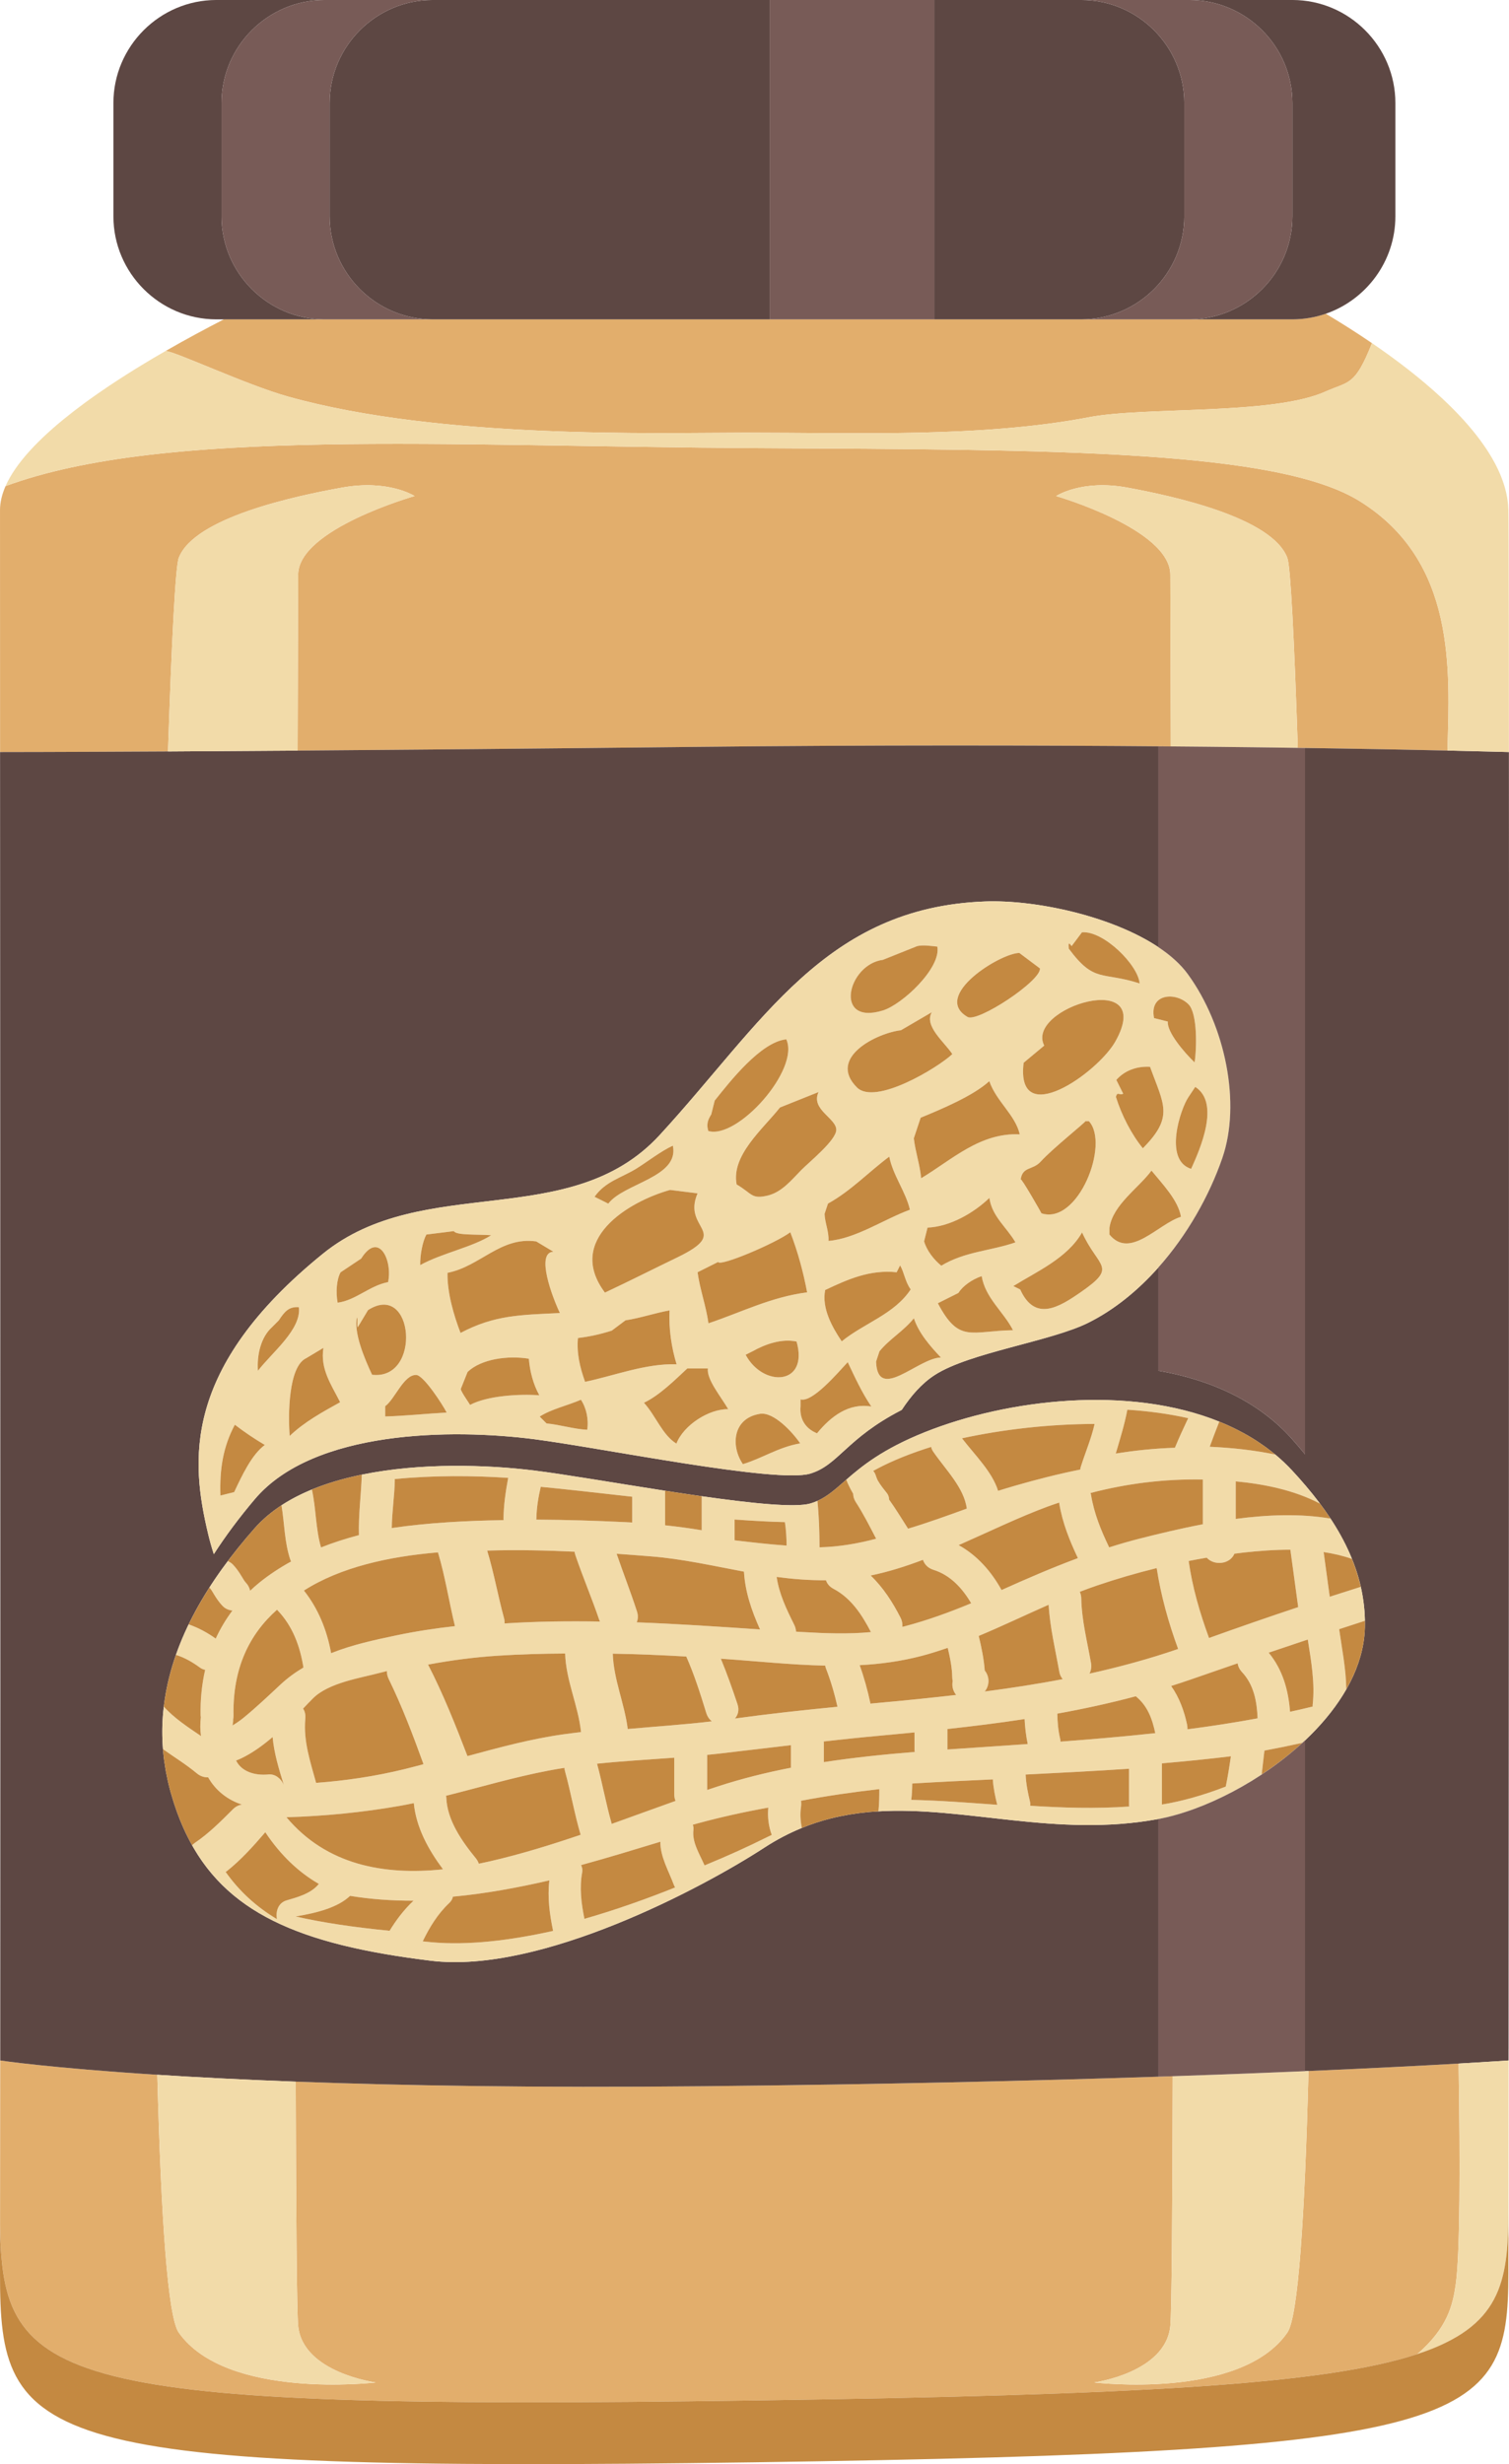 <?xml version="1.0" encoding="UTF-8"?><svg xmlns="http://www.w3.org/2000/svg" xmlns:xlink="http://www.w3.org/1999/xlink" height="816.1" preserveAspectRatio="xMidYMid meet" version="1.0" viewBox="-0.0 -0.0 500.0 816.1" width="500.0" zoomAndPan="magnify"><defs><clipPath id="a"><path d="M 0 308 L 500 308 L 500 816.051 L 0 816.051 Z M 0 308"/></clipPath></defs><g><g id="change1_1"><path d="M 20.934 138.969 C 23.105 137.191 25.383 135.43 27.742 133.691 C 25.383 135.43 23.105 137.191 20.934 138.969 Z M 499.805 736.812 C 499.816 720.184 499.828 701.887 499.844 682.367 L 499.84 682.367 C 499.828 701.883 499.816 720.184 499.805 736.812 Z M 454.598 113.637 C 454.598 113.641 454.598 113.641 454.598 113.641 C 454.758 113.754 454.914 113.859 455.078 113.969 C 454.922 113.859 454.758 113.746 454.598 113.637 Z M 54.859 116.242 C 54.723 116.32 54.582 116.406 54.445 116.484 C 54.586 116.402 54.727 116.324 54.867 116.242 C 54.863 116.242 54.863 116.242 54.859 116.242 Z M 247.059 143.293 C 283.848 143.293 325.234 144.973 360.789 138.176 C 379.625 134.574 421.641 137.574 439.258 129.648 C 446.953 126.188 448.922 127.941 454.598 113.641 C 449.086 109.883 443.812 106.582 439.301 103.902 C 435.824 105.102 432.105 105.766 428.234 105.766 L 74.168 105.766 C 68.281 108.785 61.66 112.336 54.867 116.242 C 58.027 116.363 81.621 127.473 95.516 131.352 C 146.41 145.57 217.969 143.293 247.059 143.293 Z M 499.992 288.84 C 499.992 297.129 499.996 305.773 499.996 314.738 C 499.996 305.828 499.996 297.184 499.992 288.84 Z M 433.562 685.855 C 432.348 734.082 430.145 767.297 426.57 772.461 C 411.055 794.883 362.559 788.996 362.559 788.996 C 362.559 788.996 386.316 785.789 387.777 770.219 C 388.219 765.531 388.461 733.879 388.566 687.574 C 387.582 687.609 386.59 687.641 385.59 687.676 C 384.988 687.695 384.398 687.715 383.793 687.734 C 343.203 689.074 292.578 690.301 232.844 690.895 C 177.16 691.453 132.609 690.668 97.988 689.383 C 98.102 734.699 98.348 765.594 98.789 770.219 C 100.277 785.789 124.52 788.996 124.52 788.996 C 124.52 788.996 75.051 794.883 59.215 772.461 C 55.602 767.344 53.359 734.656 52.117 687.105 C 16.227 684.809 0.082 682.367 0.082 682.367 C 0.102 644.703 0.113 603.383 0.113 561.145 C 0.109 627.465 0.082 690.664 0.02 739.926 C 0.023 738.887 0.023 737.844 0.023 736.789 C 0.633 789.527 16.828 798.281 249.949 794.957 C 376.016 793.16 438.609 789.801 469.613 779.598 C 479.621 770.941 481.359 763.422 482.336 756.574 C 483.797 746.348 483.824 716.074 483.297 683.391 C 472.141 684.031 455.453 684.91 433.562 685.855 Z M 55.664 248.855 C 56.887 211.777 58.156 187.602 59.215 184.805 C 64.309 171.367 97.797 164.281 113.301 161.48 C 128.809 158.676 137.383 164.281 137.383 164.281 C 137.383 164.281 98.789 175.215 98.789 190.348 C 98.789 192.293 98.715 214.254 98.609 248.574 C 132.973 248.32 176.48 247.938 229.434 247.355 C 289.785 246.691 344.098 246.805 387.949 247.188 C 387.848 213.66 387.777 192.266 387.777 190.348 C 387.777 175.215 349.949 164.281 349.949 164.281 C 349.949 164.281 358.355 158.676 373.551 161.48 C 388.746 164.281 421.578 171.367 426.57 184.805 C 427.602 187.57 428.828 211.262 430.016 247.668 C 450.867 247.965 467.691 248.293 479.602 248.559 C 480.348 221.742 482.535 185.98 450.633 166.039 C 423.34 148.98 349.434 148.941 251.605 148.41 C 146.695 147.844 54.582 141.59 1.844 160.98 C 0.664 163.668 0.008 166.312 0.004 168.883 C -0.008 173.414 0.008 203.691 0.027 249.062 C 0.191 249.062 18.465 249.062 55.664 248.855 Z M 499.797 746.297 C 499.797 748.523 499.797 750.723 499.793 752.879 C 499.797 750.723 499.797 748.523 499.797 746.297" fill="#e2ae6c"/></g><g id="change2_1"><path d="M 499.996 314.738 C 499.996 305.773 499.992 297.129 499.992 288.84 C 499.984 274.402 499.977 261.051 499.969 249.062 C 499.969 249.062 492.789 248.852 479.602 248.559 C 467.691 248.293 450.867 247.965 430.016 247.668 C 429.254 247.656 428.473 247.645 427.703 247.637 C 429.289 247.656 430.863 247.68 432.402 247.703 L 432.402 481.598 C 431.027 479.914 429.609 478.258 428.156 476.621 C 416.891 463.961 401.051 456.914 383.793 453.945 L 383.793 419.781 C 377.074 427.324 369.262 433.738 360.621 438.047 C 348.164 444.258 321.277 447.898 309.73 455.355 C 305.422 458.141 301.879 462.227 298.781 466.926 C 280.496 476.293 277.848 485.168 268.504 488.004 C 257.418 491.379 199.68 479.551 177.031 476.625 C 149.734 473.098 103.867 473.531 84.445 496.461 C 79.395 502.422 74.828 508.5 70.844 514.691 C 70.133 512.484 69.48 510.195 68.918 507.805 C 63.328 484.172 60.035 453.266 106.961 415.219 C 140.371 388.133 188.887 408.176 218.574 375.902 C 252.621 338.883 273.297 300.512 326.379 298.535 C 343.004 297.918 368.23 303.293 383.793 313.648 L 383.793 247.152 C 385.938 247.168 388.055 247.188 390.152 247.207 C 389.414 247.199 388.695 247.191 387.949 247.188 C 344.098 246.805 289.785 246.691 229.434 247.355 C 176.48 247.938 132.973 248.32 98.609 248.574 C 82.223 248.695 67.918 248.785 55.664 248.855 C 18.465 249.062 0.191 249.062 0.027 249.062 C 0.027 249.062 0.02 249.062 0.02 249.062 C 0.055 322.004 0.113 445.031 0.113 561.145 C 0.113 603.383 0.102 644.703 0.082 682.367 C 0.082 682.367 16.227 684.809 52.117 687.105 C 64.863 687.922 80.098 688.719 97.988 689.383 C 132.609 690.668 177.16 691.453 232.844 690.895 C 292.578 690.301 343.203 689.074 383.793 687.734 L 383.793 602.406 C 383.785 602.406 383.777 602.41 383.77 602.41 C 350 608.656 319.574 598.043 290.578 599.895 C 289.801 599.941 289.023 600 288.246 600.066 C 288.059 600.086 287.867 600.102 287.68 600.117 C 286.809 600.199 285.938 600.297 285.066 600.406 C 284.84 600.434 284.605 600.461 284.379 600.492 C 283.461 600.613 282.547 600.746 281.629 600.898 C 281.492 600.922 281.355 600.945 281.223 600.969 C 279.219 601.312 277.219 601.727 275.227 602.23 C 275.172 602.246 275.117 602.262 275.062 602.273 C 271.926 603.074 268.805 604.09 265.695 605.359 L 265.695 605.355 C 261.547 607.047 257.414 609.18 253.297 611.859 C 232.871 625.168 179.117 653.777 142.789 649.336 C 99.312 644.027 74.258 633.547 61.629 607.215 C 61.602 607.16 61.574 607.105 61.551 607.055 C 61.27 606.465 60.992 605.863 60.723 605.258 C 60.605 604.988 60.488 604.723 60.375 604.453 C 60.133 603.891 59.891 603.332 59.66 602.758 C 59.355 602.004 59.062 601.234 58.777 600.457 C 58.648 600.109 58.527 599.758 58.402 599.406 C 58.176 598.758 57.949 598.102 57.734 597.438 C 57.633 597.129 57.531 596.824 57.434 596.516 C 57.129 595.535 56.828 594.547 56.543 593.535 C 56.227 592.402 55.945 591.277 55.688 590.156 C 55.625 589.887 55.57 589.617 55.512 589.352 C 55.316 588.473 55.137 587.594 54.977 586.719 C 54.93 586.453 54.883 586.184 54.836 585.918 C 54.676 584.98 54.531 584.043 54.406 583.105 C 54.387 582.941 54.363 582.781 54.34 582.617 C 53.816 578.441 53.652 574.309 53.844 570.223 C 53.953 567.871 54.195 565.535 54.527 563.215 C 54.547 563.094 54.562 562.973 54.582 562.852 C 57.57 542.793 68.684 523.863 84.445 506.02 C 85.07 505.312 85.727 504.625 86.406 503.961 C 86.488 503.883 86.582 503.809 86.664 503.727 C 87.27 503.145 87.887 502.574 88.531 502.027 C 88.621 501.953 88.719 501.883 88.809 501.805 C 89.461 501.262 90.125 500.73 90.812 500.219 C 90.891 500.156 90.977 500.102 91.059 500.043 C 91.766 499.523 92.488 499.02 93.23 498.531 C 93.246 498.523 93.258 498.512 93.27 498.504 C 93.27 498.508 93.27 498.508 93.27 498.508 C 100.738 493.629 109.969 490.398 119.84 488.371 C 119.852 488.367 119.863 488.363 119.879 488.363 C 139.348 484.367 161.277 485.047 177.031 486.996 C 187.004 488.23 203.777 491.121 220.379 493.695 C 224.473 494.328 228.551 494.941 232.516 495.508 C 249.004 497.859 263.504 499.371 268.504 497.91 C 269.336 497.672 270.105 497.379 270.848 497.047 C 274.312 495.504 276.965 493.035 280.41 490.031 L 280.414 490.035 C 285.539 485.562 292.426 479.902 306.402 474.312 C 333.957 463.289 374.004 458.676 404.004 470.805 C 404.004 470.801 404.008 470.801 404.008 470.797 C 404.16 470.859 404.312 470.93 404.469 470.992 C 406.57 471.855 408.625 472.809 410.621 473.844 C 411.09 474.086 411.555 474.332 412.02 474.586 C 412.504 474.852 412.988 475.117 413.465 475.391 C 414.348 475.898 415.219 476.422 416.07 476.969 C 416.336 477.133 416.59 477.312 416.848 477.484 C 417.566 477.957 418.277 478.445 418.98 478.945 C 419.27 479.156 419.559 479.367 419.848 479.578 C 420.691 480.207 421.523 480.852 422.336 481.52 C 422.402 481.574 422.473 481.629 422.539 481.684 C 422.551 481.691 422.559 481.699 422.57 481.707 C 422.57 481.707 422.566 481.707 422.566 481.703 C 424.531 483.344 426.398 485.102 428.156 486.996 C 440.715 500.527 450.715 515.625 452.102 533.449 C 452.242 535.27 452.297 537.117 452.254 538.996 C 452.234 539.852 452.176 540.699 452.098 541.551 C 452.094 541.594 452.09 541.637 452.086 541.68 C 452.004 542.539 451.887 543.395 451.742 544.25 C 451.742 544.258 451.738 544.266 451.738 544.27 C 449.758 556.012 442.285 567.082 432.402 576.391 L 432.402 685.902 C 432.789 685.887 433.18 685.871 433.562 685.855 C 455.453 684.91 472.141 684.031 483.297 683.391 C 493.961 682.777 499.566 682.387 499.828 682.367 C 499.828 681.113 499.828 679.867 499.832 678.602 C 499.832 678.602 499.844 678.598 499.844 678.598 C 499.844 679.859 499.84 681.113 499.84 682.367 L 499.844 682.367 C 499.844 682.367 499.855 682.367 499.855 682.367 C 499.934 568.93 500.016 420.184 499.996 314.738 Z M 388.566 687.574 C 388.73 687.57 388.891 687.562 389.055 687.559 C 387.91 687.598 386.754 687.637 385.59 687.676 C 386.59 687.641 387.582 687.609 388.566 687.574 Z M 403.461 687.051 C 399.516 687.195 395.461 687.34 391.293 687.48 C 395.461 687.34 399.52 687.195 403.461 687.051 Z M 394.113 105.766 L 428.234 105.766 C 432.105 105.766 435.824 105.102 439.301 103.902 C 452.676 99.277 462.352 86.539 462.352 71.645 L 462.352 34.113 C 462.352 15.352 446.996 -0.004 428.234 -0.004 L 394.113 -0.004 C 412.879 -0.004 428.234 15.352 428.234 34.113 L 428.234 71.645 C 428.234 90.41 412.879 105.766 394.113 105.766 Z M 143.344 105.766 L 255.02 105.766 L 255.02 -0.004 L 143.344 -0.004 C 124.578 -0.004 109.227 15.352 109.227 34.113 L 109.227 71.645 C 109.227 90.41 124.578 105.766 143.344 105.766 Z M 392.406 71.645 L 392.406 34.113 C 392.406 15.352 377.055 -0.004 358.289 -0.004 L 309.609 -0.004 L 309.609 105.766 L 358.289 105.766 C 377.055 105.766 392.406 90.41 392.406 71.645 Z M 71.695 105.766 L 107.52 105.766 C 88.754 105.766 73.402 90.41 73.402 71.645 L 73.402 34.113 C 73.402 15.352 88.754 -0.004 107.52 -0.004 L 71.695 -0.004 C 52.926 -0.004 37.578 15.352 37.578 34.113 L 37.578 71.645 C 37.578 90.41 52.926 105.766 71.695 105.766" fill="#5d4743"/></g><g id="change3_1"><path d="M 113.301 161.48 C 97.797 164.281 64.309 171.367 59.215 184.805 C 58.156 187.602 56.887 211.777 55.664 248.855 C 67.918 248.785 82.223 248.695 98.609 248.574 C 98.715 214.254 98.789 192.293 98.789 190.348 C 98.789 175.215 137.383 164.281 137.383 164.281 C 137.383 164.281 128.809 158.676 113.301 161.48 Z M 98.789 770.219 C 98.348 765.594 98.102 734.699 97.988 689.383 C 80.098 688.719 64.863 687.922 52.117 687.105 C 53.359 734.656 55.602 767.344 59.215 772.461 C 75.051 794.883 124.52 788.996 124.52 788.996 C 124.52 788.996 100.277 785.789 98.789 770.219 Z M 482.336 756.574 C 481.359 763.422 479.621 770.941 469.613 779.598 C 497.188 770.523 499.777 756.035 499.793 732.406 C 499.805 717.324 499.816 700.488 499.828 682.367 C 499.566 682.387 493.961 682.777 483.297 683.391 C 483.824 716.074 483.797 746.348 482.336 756.574 Z M 499.793 168.883 C 499.777 168.281 499.742 167.684 499.688 167.078 C 499.672 166.879 499.641 166.672 499.617 166.469 C 499.574 166.07 499.527 165.672 499.465 165.273 C 499.43 165.031 499.383 164.793 499.34 164.555 C 499.273 164.188 499.207 163.824 499.129 163.461 C 499.074 163.211 499.012 162.961 498.953 162.707 C 498.867 162.355 498.773 162 498.676 161.645 C 498.605 161.395 498.535 161.141 498.457 160.887 C 498.348 160.527 498.234 160.172 498.113 159.816 C 498.031 159.57 497.949 159.324 497.859 159.078 C 497.723 158.699 497.578 158.324 497.426 157.949 C 497.34 157.727 497.254 157.504 497.164 157.277 C 496.965 156.805 496.754 156.332 496.539 155.859 C 496.48 155.738 496.43 155.613 496.371 155.492 C 496.094 154.898 495.801 154.309 495.492 153.723 C 495.391 153.527 495.277 153.332 495.172 153.137 C 494.961 152.738 494.742 152.34 494.512 151.941 C 494.379 151.707 494.238 151.473 494.098 151.238 C 493.887 150.879 493.672 150.52 493.449 150.164 C 493.297 149.918 493.141 149.676 492.984 149.43 C 492.758 149.082 492.531 148.734 492.297 148.387 C 492.133 148.145 491.969 147.902 491.801 147.66 C 491.559 147.305 491.309 146.953 491.055 146.602 C 490.891 146.371 490.727 146.141 490.555 145.91 C 490.277 145.535 489.992 145.16 489.703 144.781 C 489.551 144.582 489.398 144.379 489.242 144.18 C 488.879 143.711 488.504 143.246 488.125 142.781 C 488.039 142.676 487.953 142.566 487.867 142.465 C 487.391 141.883 486.902 141.305 486.402 140.73 C 486.312 140.629 486.219 140.523 486.129 140.422 C 485.723 139.957 485.309 139.492 484.891 139.027 C 484.734 138.855 484.574 138.688 484.414 138.516 C 484.055 138.121 483.688 137.727 483.316 137.336 C 483.141 137.148 482.961 136.965 482.781 136.777 C 482.414 136.398 482.047 136.02 481.676 135.641 C 481.496 135.461 481.316 135.281 481.137 135.102 C 480.75 134.715 480.355 134.328 479.961 133.941 C 479.797 133.781 479.633 133.621 479.465 133.461 C 479.023 133.035 478.578 132.613 478.129 132.191 C 478.004 132.078 477.883 131.961 477.762 131.844 C 475.977 130.184 474.133 128.559 472.258 126.969 C 472.234 126.949 472.215 126.934 472.191 126.914 C 471.594 126.41 470.992 125.91 470.391 125.414 C 470.316 125.352 470.242 125.293 470.164 125.23 C 469.605 124.77 469.039 124.312 468.473 123.859 C 468.395 123.797 468.316 123.734 468.238 123.672 C 467.656 123.207 467.074 122.746 466.488 122.289 C 466.441 122.254 466.391 122.215 466.344 122.176 C 462.426 119.129 458.453 116.266 454.598 113.637 C 448.926 127.941 446.953 126.188 439.258 129.648 C 421.641 137.574 379.625 134.574 360.789 138.176 C 325.234 144.973 283.848 143.293 247.059 143.293 C 217.969 143.293 146.41 145.57 95.516 131.352 C 81.613 127.473 58 116.352 54.859 116.242 C 52.113 117.82 49.34 119.457 46.574 121.145 C 46.539 121.168 46.5 121.191 46.461 121.215 C 45.891 121.562 45.32 121.918 44.746 122.27 C 44.586 122.367 44.426 122.469 44.266 122.566 C 43.754 122.887 43.242 123.207 42.73 123.531 C 42.52 123.664 42.305 123.797 42.094 123.93 C 41.617 124.234 41.137 124.539 40.66 124.844 C 40.418 125 40.172 125.156 39.93 125.312 C 39.473 125.609 39.016 125.906 38.559 126.203 C 38.305 126.371 38.047 126.539 37.789 126.711 C 37.344 127.004 36.902 127.297 36.457 127.59 C 36.199 127.766 35.938 127.938 35.68 128.113 C 35.238 128.41 34.797 128.707 34.359 129.008 C 34.105 129.176 33.859 129.348 33.609 129.52 C 33.168 129.824 32.727 130.129 32.289 130.43 C 32.047 130.602 31.809 130.77 31.566 130.938 C 31.121 131.254 30.676 131.566 30.234 131.879 C 30.023 132.031 29.816 132.184 29.605 132.332 C 29.141 132.668 28.676 133.004 28.219 133.336 C 28.059 133.453 27.902 133.574 27.742 133.691 C 25.383 135.43 23.105 137.191 20.934 138.969 C 20.871 139.02 20.805 139.074 20.738 139.125 C 20.285 139.5 19.84 139.871 19.398 140.246 C 19.246 140.375 19.094 140.5 18.945 140.625 C 18.535 140.977 18.137 141.324 17.734 141.676 C 17.559 141.824 17.387 141.977 17.215 142.129 C 16.832 142.469 16.453 142.809 16.082 143.145 C 15.902 143.309 15.719 143.473 15.543 143.637 C 15.18 143.969 14.82 144.305 14.465 144.641 C 14.289 144.805 14.113 144.973 13.938 145.141 C 13.59 145.477 13.246 145.809 12.91 146.145 C 12.738 146.312 12.57 146.477 12.406 146.645 C 12.07 146.98 11.738 147.316 11.414 147.656 C 11.258 147.816 11.102 147.98 10.949 148.145 C 10.625 148.488 10.305 148.828 9.996 149.168 C 9.852 149.324 9.711 149.48 9.57 149.641 C 9.258 149.988 8.949 150.336 8.648 150.684 C 8.523 150.828 8.406 150.973 8.285 151.117 C 7.98 151.477 7.676 151.84 7.387 152.199 C 7.289 152.32 7.195 152.441 7.102 152.562 C 6.797 152.945 6.492 153.328 6.207 153.711 C 6.16 153.773 6.117 153.836 6.07 153.898 C 4.715 155.723 3.559 157.539 2.629 159.34 C 2.59 159.418 2.547 159.496 2.508 159.574 C 2.328 159.93 2.164 160.281 2.004 160.637 C 1.949 160.754 1.891 160.867 1.84 160.984 C 1.84 160.984 1.844 160.984 1.844 160.98 C 54.582 141.59 146.695 147.844 251.605 148.41 C 349.434 148.941 423.34 148.98 450.633 166.039 C 482.535 185.98 480.348 221.742 479.602 248.559 C 492.789 248.852 499.969 249.062 499.969 249.062 C 499.977 261.051 499.984 274.402 499.992 288.84 C 499.992 288.84 499.996 288.84 499.996 288.84 C 499.98 221.992 499.922 174.719 499.793 168.883 Z M 432.402 685.902 C 432.027 685.918 431.633 685.938 431.254 685.953 C 430.363 685.988 429.465 686.027 428.555 686.066 C 427.855 686.094 427.16 686.125 426.449 686.152 C 424.824 686.223 423.18 686.289 421.508 686.355 C 421.328 686.363 421.145 686.371 420.965 686.379 C 419.355 686.441 417.723 686.508 416.066 686.57 C 415.664 686.586 415.258 686.602 414.855 686.617 C 413.344 686.68 411.812 686.734 410.262 686.797 C 409.902 686.809 409.543 686.824 409.18 686.836 C 407.332 686.906 405.461 686.977 403.559 687.047 C 403.523 687.047 403.492 687.051 403.461 687.051 C 399.516 687.195 395.461 687.34 391.293 687.48 C 390.551 687.508 389.801 687.531 389.055 687.559 C 388.891 687.562 388.73 687.57 388.566 687.574 C 388.461 733.879 388.219 765.531 387.777 770.219 C 386.316 785.789 362.559 788.996 362.559 788.996 C 362.559 788.996 411.055 794.883 426.57 772.461 C 430.145 767.297 432.348 734.082 433.562 685.855 C 433.18 685.871 432.789 685.887 432.402 685.902 Z M 387.949 247.188 C 397.633 247.27 406.797 247.367 415.406 247.473 C 415.465 247.477 415.523 247.477 415.582 247.477 C 417.355 247.496 419.109 247.52 420.836 247.543 C 421.09 247.547 421.348 247.551 421.602 247.551 C 424.477 247.59 427.277 247.629 430.016 247.668 C 428.828 211.262 427.602 187.57 426.57 184.805 C 421.578 171.367 388.746 164.281 373.551 161.48 C 358.355 158.676 349.949 164.281 349.949 164.281 C 349.949 164.281 387.777 175.215 387.777 190.348 C 387.777 192.266 387.848 213.66 387.949 247.188 Z M 326.379 298.535 C 273.297 300.512 252.621 338.883 218.574 375.902 C 188.887 408.176 140.371 388.133 106.961 415.219 C 60.035 453.266 63.328 484.172 68.918 507.805 C 69.48 510.195 70.133 512.484 70.844 514.691 C 74.828 508.5 79.395 502.422 84.445 496.461 C 103.867 473.531 149.734 473.098 177.031 476.625 C 199.68 479.551 257.418 491.379 268.504 488.004 C 277.848 485.168 280.496 476.293 298.781 466.926 C 301.879 462.227 305.422 458.141 309.73 455.355 C 321.277 447.898 348.164 444.258 360.621 438.047 C 369.262 433.738 377.074 427.324 383.793 419.781 C 393.352 409.051 400.688 396.031 405.012 383.512 C 411.258 365.445 406.059 339.762 393.598 322.633 C 391.188 319.316 387.805 316.32 383.793 313.648 C 368.23 303.293 343.004 297.918 326.379 298.535 Z M 292.551 317.867 L 303.922 313.316 C 305.832 312.855 308.648 313.281 310.578 313.488 C 311.914 320.52 299 332.645 292.547 334.637 C 275.996 339.738 280.887 319.348 292.551 317.867 Z M 298.523 341.184 L 308.754 335.211 C 306.086 339.75 312.918 345.086 315.555 349.086 C 310.629 353.699 290 366.145 283.957 360.137 C 273.973 350.211 290.746 342.055 298.523 341.184 Z M 305.227 390.195 C 304.781 385.582 303.352 381.703 302.785 376.977 L 305.059 370.152 C 311.715 367.414 322.492 362.922 327.801 358.043 C 330.16 364.805 336.414 369.195 337.895 375.668 C 324.711 375.02 315.316 384.168 305.227 390.195 Z M 336.473 411.43 C 328.398 414.254 319.695 414.438 311.891 419.164 C 309.5 417.238 307.062 414.168 306.195 411.094 L 307.336 406.543 C 314.699 406.262 322.605 401.742 327.836 396.707 C 328.668 402.844 333.52 406.371 336.473 411.43 Z M 273.414 427.215 C 280.996 423.629 288.219 420.418 297.102 421.328 L 298.242 419.055 C 299.602 421.355 299.934 424.566 301.762 427.012 C 296.273 435.277 286.465 438.09 278.902 444.211 C 275.84 439.66 272.195 433.32 273.414 427.215 Z M 273.215 401.996 L 274.348 398.586 C 281.895 394.426 287.723 388.219 294.656 383.031 C 295.832 389.176 300.148 394.703 301.496 400.629 C 292.824 403.805 283.523 410.23 274.52 410.949 C 274.691 407.816 273.305 404.902 273.215 401.996 Z M 277.086 374.219 C 276.988 377.695 268.117 384.82 265.492 387.496 C 262.219 390.824 259.059 394.812 254.355 395.938 C 248.922 397.238 249.246 395.258 244.078 392.254 C 242.207 382.617 252.859 373.832 258.434 366.77 L 271.227 361.652 C 268.516 367.48 277.191 370.301 277.086 374.219 Z M 234.746 438.242 C 233.934 432.434 231.887 426.914 231.133 421.332 L 237.953 417.922 C 238.457 419.594 257.121 411.672 261.863 408.082 C 264.406 414.684 266.16 421.25 267.441 427.988 C 255.508 429.504 245.504 434.652 234.746 438.242 Z M 247.059 448.652 L 249.336 447.516 C 253.496 445.199 258.852 443.23 263.941 444.273 C 268.074 458.875 252.855 459.527 247.059 448.652 Z M 235.676 369.039 L 236.812 364.488 C 241.859 358.18 252.086 345.051 260.531 344.191 C 265.137 354.168 244.379 377.414 234.707 374.555 C 233.887 372.031 234.809 370.492 235.676 369.039 Z M 210.59 387.172 C 213.91 385.176 219.25 381.004 222.965 379.422 C 225.113 389.934 206.73 391.809 201.555 398.609 L 197.004 396.336 C 200.562 391.293 205.734 390.094 210.59 387.172 Z M 222.039 394.066 L 231.137 395.203 C 225.895 407.344 242.723 407.602 224.316 416.469 C 216.18 420.395 208.457 424.316 200.438 428.07 C 187.344 410.598 208.145 397.945 222.039 394.066 Z M 191.496 443.113 C 195.402 442.637 198.824 441.887 202.703 440.664 L 207.246 437.254 C 212.422 436.445 216.941 434.836 221.859 433.961 C 221.535 439.965 222.531 446.484 224.191 451.809 C 213.945 451.465 203.387 455.652 193.859 457.613 C 192.16 452.863 191.027 448.156 191.496 443.113 Z M 141.277 408.844 L 150.379 407.707 C 151.172 409.152 157.98 408.727 162.77 409.07 C 156.445 413.078 146.508 414.957 139.234 418.965 C 139.156 415.645 140.012 411.145 141.277 408.844 Z M 112.848 421.355 L 119.672 416.805 C 125.555 407.469 130.117 417.512 128.598 424.598 C 122.434 425.77 117.902 430.613 111.879 431.414 C 111.203 427.965 111.551 423.668 112.848 421.355 Z M 90.102 439.551 L 92.375 437.273 C 94.25 434.406 95.703 432.637 99.031 432.902 C 99.918 440.281 90.133 447.871 85.465 453.965 C 85.094 448.719 86.414 442.898 90.102 439.551 Z M 77.59 494.141 L 73.043 495.277 C 72.742 486.582 73.883 479.188 77.812 471.82 C 80.957 474.234 84.277 476.477 87.746 478.527 C 83.363 481.742 80.145 488.746 77.59 494.141 Z M 95.988 475.547 C 95.438 468.668 95.52 452.527 101.473 449.785 L 107.16 446.375 C 106.059 453.477 109.805 458.582 112.703 464.375 C 107.02 467.539 100.902 470.828 95.988 475.547 Z M 123.281 455.273 C 120.688 449.738 117.145 441.262 118.281 436.23 C 118.641 437.32 118.18 438.559 118.535 439.551 L 121.945 433.863 C 137.16 424.105 139.797 457.242 123.281 455.273 Z M 127.641 469.098 L 127.641 465.688 C 130.859 463.348 133.77 455.215 137.91 455.344 C 140.398 455.418 146.898 465.539 147.996 467.793 C 140.938 468.184 134.465 468.891 127.641 469.098 Z M 148.277 421.52 C 159.074 419.441 165.852 409.438 177.672 411.117 L 183.359 414.531 C 177.426 414.797 183.031 429.637 185.516 434.828 C 172.352 435.492 163.977 435.445 152.598 441.426 C 150.379 435.672 148.148 428.105 148.277 421.52 Z M 155.766 465.258 C 154.777 463.672 152.93 461.129 152.664 460.023 L 154.938 454.34 C 159.48 450.023 168.262 448.844 175.234 449.961 C 175.555 454.086 176.703 458.512 178.707 462.07 C 172.105 461.594 161.496 462.199 155.766 465.258 Z M 194.574 473.5 C 190.141 473.281 185.633 471.828 181.094 471.398 L 178.824 469.125 C 182.691 466.637 188.145 465.445 192.488 463.551 C 194.293 466.277 195.105 470.066 194.574 473.5 Z M 224.121 478.078 C 219.461 475.203 217.336 468.922 213.367 464.547 C 218.48 462.152 223.668 456.969 227.727 453.199 L 234.555 453.199 C 234.082 456.797 238.832 462.445 241.289 466.676 C 234.895 466.574 226.52 471.93 224.121 478.078 Z M 246.148 484.875 C 242.074 478.918 242.727 469.648 251.832 468.219 C 256.371 467.504 262.645 474.336 265.137 478 C 257.949 479.227 252.461 483.012 246.148 484.875 Z M 270.719 474.664 C 266.871 473.121 264.867 469.902 265.254 465.711 L 265.254 463.438 C 269.133 464.547 277.324 454.953 280.891 451.102 C 283.223 456.023 285.605 461.238 288.715 465.797 C 281.18 464.523 275.238 469.137 270.719 474.664 Z M 290.277 450.926 L 291.41 447.516 C 294.754 443.395 299.309 440.902 302.816 436.566 C 304.398 441.465 308.285 445.895 311.766 449.562 C 304.191 449.719 290.82 464.48 290.277 450.926 Z M 310.75 431.594 L 317.57 428.18 C 318.91 425.969 321.996 423.734 325.277 422.609 C 326.465 429.875 332.551 434.41 335.652 440.523 C 321.668 440.758 317.77 444.934 310.75 431.594 Z M 358.195 427.863 C 350.879 432.949 342.941 437.836 338.039 427.043 L 335.766 425.906 C 343.465 421.117 353.676 416.672 358.539 408.141 C 363.898 419.969 370.516 419.309 358.195 427.863 Z M 338.191 390.594 C 338.863 386.176 342.141 387.652 344.867 384.648 C 348.746 380.371 359.758 371.617 359.652 371.289 L 360.789 371.289 C 367.789 378.797 357.254 405.75 345.09 401.82 C 345.164 401.844 338.309 389.828 338.191 390.594 Z M 367.613 408.848 L 367.613 406.574 C 368.754 398.949 377.246 393.484 381.539 387.668 C 385.34 392.316 390.383 397.496 391.312 402.969 C 383.762 405.266 374.48 417.219 367.613 408.848 Z M 394.676 387.09 C 385.445 384.207 391.188 367.121 393.77 363.355 L 396.043 359.945 C 404.375 365.285 397.656 380.539 394.676 387.09 Z M 393.797 332.594 C 396.855 335.648 396.523 347.492 395.816 351.836 C 392.289 348.43 386.621 341.758 386.945 338.309 L 382.395 337.168 C 380.711 328.977 389.598 328.391 393.797 332.594 Z M 381.062 353.289 C 385.586 365.855 389.094 369.77 378.676 380.273 C 374.973 375.754 371.625 369.324 369.746 363.246 C 370.246 361.277 370.953 362.922 372.16 362.188 L 369.887 357.641 C 372.582 354.574 376.566 353.047 381.062 353.289 Z M 355.098 313.289 L 358.512 308.742 C 365.703 308.199 377.137 319.59 377.609 325.688 C 365 321.629 362.656 325.664 354.133 314.156 C 353.809 310.934 354.895 313.367 355.098 313.289 Z M 369.602 344.852 C 363.781 355.266 336.48 374.531 339.172 351.957 L 346 346.27 C 339.535 333.723 383.266 320.398 369.602 344.852 Z M 344.582 320.711 C 344.988 324.809 323.941 338.719 320.598 336.785 C 308.551 329.82 331.559 315.578 337.758 315.594 Z M 54.27 565.176 C 54.273 565.18 54.281 565.188 54.285 565.191 C 54.367 564.531 54.434 563.871 54.527 563.215 C 54.434 563.863 54.344 564.52 54.27 565.176 Z M 423.18 584.062 C 423.391 583.906 423.602 583.742 423.812 583.582 C 423.602 583.742 423.391 583.906 423.18 584.062 Z M 421.078 585.578 C 421.785 585.078 422.484 584.578 423.18 584.062 C 422.484 584.578 421.785 585.078 421.078 585.578 Z M 418.465 587.375 C 418.324 587.465 418.188 587.559 418.047 587.652 C 418.047 587.652 418.047 587.652 418.047 587.656 C 418.188 587.562 418.324 587.465 418.465 587.375 Z M 425.715 582.129 C 426.551 581.465 427.379 580.793 428.195 580.109 C 427.379 580.797 426.551 581.465 425.715 582.129 Z M 423.812 583.582 C 424.449 583.102 425.09 582.621 425.715 582.129 C 425.09 582.621 424.449 583.102 423.812 583.582 Z M 449.457 552.402 C 449.754 551.641 450.031 550.875 450.285 550.105 C 450.031 550.875 449.754 551.641 449.457 552.402 Z M 420.59 585.93 C 420.754 585.812 420.914 585.691 421.078 585.578 C 420.914 585.695 420.754 585.812 420.59 585.93 Z M 449.387 552.586 C 449.41 552.523 449.434 552.465 449.457 552.402 C 449.434 552.465 449.41 552.523 449.387 552.586 Z M 418.465 587.375 C 419.176 586.898 419.883 586.422 420.59 585.93 C 419.883 586.422 419.176 586.898 418.465 587.375 Z M 55.211 559.273 C 54.973 560.465 54.758 561.656 54.582 562.852 C 54.762 561.656 54.973 560.465 55.211 559.273 Z M 55.352 558.613 C 55.305 558.832 55.254 559.055 55.211 559.273 C 55.254 559.055 55.305 558.832 55.352 558.613 Z M 56.031 555.625 C 55.785 556.617 55.559 557.613 55.352 558.613 C 55.562 557.613 55.785 556.617 56.031 555.625 Z M 428.156 486.996 C 426.398 485.102 424.531 483.344 422.566 481.703 C 415.277 480.191 407.82 479.426 400.836 479.121 C 401.852 476.336 402.906 473.562 404.004 470.805 C 374.004 458.676 333.957 463.289 306.402 474.312 C 292.426 479.902 285.539 485.562 280.414 490.035 C 281.039 491.656 281.824 493.199 282.699 494.699 C 282.715 495.578 282.953 496.516 283.578 497.469 C 286.098 501.348 288.172 505.48 290.309 509.578 C 284.203 511.199 277.98 512.27 271.547 512.422 C 271.523 507.285 271.371 502.164 270.848 497.047 C 270.105 497.379 269.336 497.672 268.504 497.91 C 263.504 499.371 249.004 497.859 232.516 495.508 C 232.516 495.531 232.512 495.547 232.512 495.57 L 232.512 506.77 C 228.477 506.094 224.434 505.555 220.379 505.133 L 220.379 493.695 C 203.777 491.121 187.004 488.23 177.031 486.996 C 161.277 485.047 139.348 484.367 119.879 488.363 C 119.664 495.059 118.727 501.688 118.934 508.387 C 114.645 509.504 110.441 510.855 106.371 512.465 C 104.555 506.223 104.758 499.641 103.34 493.297 C 99.738 494.777 96.348 496.496 93.27 498.508 C 94.285 504.562 94.223 510.738 96.23 516.637 C 96.289 516.812 96.379 516.953 96.449 517.117 C 92.715 519.176 89.152 521.512 85.832 524.203 C 84.801 525.039 83.824 525.914 82.883 526.809 C 82.664 525.828 82.195 524.895 81.461 524.125 C 81.402 524.074 81.355 524.016 81.305 523.957 C 81.191 523.812 81.031 523.617 80.957 523.508 C 80.617 522.992 80.305 522.453 79.984 521.926 C 79.184 520.586 78.27 519.285 77.191 518.152 C 76.699 517.641 76.117 517.258 75.488 516.996 C 76.176 516.082 76.875 515.172 77.586 514.262 C 74.621 518.043 71.875 521.867 69.391 525.742 C 69.422 525.781 69.449 525.824 69.484 525.863 C 69.539 525.918 69.586 525.977 69.637 526.035 C 69.754 526.176 69.91 526.375 69.984 526.48 C 70.328 526.996 70.637 527.535 70.957 528.066 C 71.758 529.402 72.672 530.703 73.75 531.836 C 74.633 532.762 75.801 533.25 77.016 533.363 C 74.828 536.285 72.977 539.391 71.48 542.66 C 68.723 540.676 65.719 539.062 62.516 537.945 C 60.902 541.277 59.5 544.645 58.305 548.043 C 61.234 548.969 63.793 550.449 66.324 552.305 C 66.828 552.676 67.391 552.883 67.977 552.996 C 66.871 557.828 66.367 562.879 66.469 568.07 C 66.477 568.301 66.523 568.504 66.547 568.719 C 66.301 570.801 66.309 572.938 66.605 574.926 C 62.254 571.965 57.828 569.098 54.285 565.191 C 54.086 566.863 53.922 568.535 53.844 570.223 C 53.703 573.211 53.758 576.227 54 579.262 C 57.734 581.926 61.672 584.324 65.219 587.277 C 66.41 588.27 67.711 588.637 68.969 588.598 C 71.395 592.914 75.406 596.098 80.199 597.621 C 79.156 597.758 78.109 598.238 77.16 599.188 C 73.211 603.141 69.254 607.117 64.613 610.273 C 64.25 610.523 63.934 610.801 63.652 611.09 C 76.852 634.586 101.52 644.297 142.789 649.336 C 179.117 653.777 232.871 625.168 253.297 611.859 C 257.414 609.18 261.547 607.047 265.695 605.355 C 265.23 603.117 265.062 600.824 265.395 598.52 C 265.5 597.785 265.512 597.051 265.414 596.355 C 274.008 594.73 282.652 593.484 291.359 592.5 C 291.359 594.953 291.324 597.414 291.062 599.855 C 290.902 599.867 290.742 599.883 290.578 599.895 C 319.574 598.043 350 608.656 383.77 602.41 C 383.777 602.41 383.785 602.406 383.793 602.406 C 394.188 600.48 406.633 595.188 418.047 587.652 C 418.367 585.016 418.672 582.379 418.961 579.738 C 423.164 578.961 427.359 578.109 431.535 577.176 C 431.824 576.914 432.121 576.656 432.402 576.391 C 439.914 569.312 446.012 561.219 449.387 552.586 C 448.469 554.914 447.359 557.199 446.074 559.441 C 446.016 552.77 444.656 546.152 443.723 539.535 C 446.559 538.609 449.398 537.668 452.246 536.758 C 452.254 537.5 452.273 538.242 452.254 538.996 C 452.297 537.117 452.242 535.27 452.102 533.449 C 450.715 515.625 440.715 500.527 428.156 486.996 Z M 409.453 490.582 C 418.969 491.484 428.895 493.504 437.352 497.945 C 438.574 499.574 439.738 501.23 440.84 502.906 C 430.824 501.207 420.016 501.625 409.453 503.02 Z M 373.543 466.852 C 380.445 467.297 387.23 468.207 393.703 469.652 C 392.16 472.895 390.664 476.156 389.297 479.453 C 382.66 479.668 376.137 480.328 369.699 481.375 C 371.121 476.551 372.613 471.766 373.543 466.852 Z M 398.555 489.969 L 398.555 504.789 C 391.027 506.219 383.82 507.969 377.371 509.605 C 374.039 510.453 370.762 511.418 367.52 512.445 C 364.816 506.84 362.504 501.211 361.492 494.973 C 361.465 494.777 361.398 494.613 361.352 494.434 C 373.516 491.254 385.84 489.746 398.555 489.969 Z M 362.688 471.57 C 361.617 476.395 359.574 481.102 358.09 485.855 C 358.004 486.137 357.965 486.402 357.953 486.668 C 350.699 488.129 343.559 489.945 336.473 491.984 C 334.547 492.539 332.629 493.121 330.711 493.719 C 328.77 487.441 323.121 481.98 318.746 476.32 C 332.23 473.402 347.52 471.602 362.688 471.57 Z M 326.289 553.23 C 325.992 549.355 325.211 545.551 324.289 541.773 C 332.086 538.516 339.727 534.852 347.469 531.438 C 347.887 538.938 349.68 546.211 350.984 553.598 C 351.164 554.656 351.59 555.461 352.137 556.078 C 343.574 557.727 334.949 559.043 326.281 560.176 C 327.938 558.18 327.938 555.227 326.289 553.23 Z M 331.859 526.574 C 328.461 520.398 323.73 515.055 317.637 511.699 C 327.703 507.273 337.609 502.43 347.438 498.812 C 348.605 498.379 349.785 498.004 350.965 497.602 C 350.973 497.695 350.969 497.777 350.984 497.871 C 352.016 504.273 354.414 510.203 357.16 516.008 C 348.621 519.176 340.258 522.789 331.859 526.574 Z M 290.129 488.473 C 289.969 487.969 289.684 487.52 289.336 487.113 C 293.555 484.781 298.977 482.312 306.402 479.855 C 307.098 479.629 307.816 479.406 308.531 479.18 C 308.637 479.664 308.824 480.16 309.164 480.664 C 313.309 486.73 319.422 492.605 320.344 499.605 C 313.898 501.945 307.438 504.285 300.883 506.25 C 298.805 503.027 296.84 499.75 294.59 496.609 C 294.59 495.855 294.379 495.102 293.844 494.445 C 293.039 493.441 292.242 492.438 291.527 491.383 C 291.438 491.258 290.824 490.211 290.809 490.242 C 290.535 489.664 290.324 489.07 290.129 488.473 Z M 305.816 516.566 C 306.312 518.023 307.414 519.285 309.297 519.875 C 314.949 521.645 318.887 526.004 321.801 530.949 C 314.629 533.93 307.34 536.586 299.793 538.574 C 299.527 538.645 299.262 538.691 298.996 538.758 C 299.074 537.809 298.926 536.793 298.395 535.75 C 295.797 530.633 292.613 525.703 288.488 521.758 C 294.336 520.559 300.102 518.727 305.816 516.566 Z M 316.824 561.312 C 308.418 562.281 299.996 563.133 291.551 563.898 C 290.508 563.996 289.465 564.098 288.426 564.191 C 287.5 559.855 286.348 555.617 284.844 551.453 C 291.734 551.086 298.617 550.16 305.496 548.352 C 308.383 547.59 311.215 546.684 314.027 545.711 C 314.801 548.953 315.469 552.191 315.527 555.559 C 315.535 555.973 315.594 556.355 315.672 556.719 C 315.348 558.309 315.742 560.016 316.824 561.312 Z M 273.68 523.328 C 274.035 524.426 274.805 525.434 276.152 526.148 C 282.043 529.273 285.594 534.734 288.586 540.5 C 281.043 541.215 273.445 540.922 265.809 540.48 C 265.129 540.438 264.441 540.391 263.762 540.352 C 263.73 539.602 263.535 538.816 263.137 538.023 C 260.594 532.926 258.141 527.832 257.34 522.23 C 262.762 522.945 268.199 523.391 273.68 523.328 Z M 243.41 503.219 C 249.812 503.672 255.551 503.984 260.074 504.074 C 260.473 506.66 260.613 509.25 260.641 511.848 C 254.867 511.449 249.129 510.777 243.41 510.102 Z M 246.508 520.48 C 246.914 527.316 249.094 533.516 251.832 539.617 C 238.238 538.715 224.602 537.766 210.969 537.273 C 211.402 536.262 211.512 535.039 211.047 533.641 C 208.969 527.219 206.496 520.945 204.316 514.559 C 208.434 514.852 212.262 515.152 215.691 515.426 C 226.035 516.242 236.258 518.562 246.508 520.48 Z M 235.891 570.055 C 226.617 571.156 217.297 571.758 207.996 572.594 C 206.934 564.105 203.316 556.242 203.039 547.645 C 211.188 547.781 219.328 548.125 227.395 548.59 C 230.062 554.617 232.059 560.906 234.004 567.246 C 234.395 568.52 235.074 569.438 235.891 570.055 Z M 177.734 502.938 C 177.785 499.387 178.363 495.891 179.172 492.391 C 186.914 493.113 197.859 494.371 209.496 495.672 C 209.496 495.715 209.48 495.754 209.48 495.797 L 209.48 504.203 C 208.738 504.164 207.992 504.121 207.246 504.086 C 197.406 503.609 187.547 503.312 177.684 503.254 C 177.695 503.148 177.73 503.051 177.734 502.938 Z M 190.379 513.879 C 190.434 514.219 190.5 514.566 190.621 514.93 C 193.094 522.199 196.109 529.27 198.586 536.539 C 198.645 536.711 198.73 536.848 198.801 537.008 C 188.25 536.828 177.715 536.965 167.203 537.633 C 167.219 537.086 167.184 536.523 167.016 535.914 C 164.984 528.473 163.664 520.887 161.426 513.516 C 171.434 513.211 181.312 513.441 190.379 513.879 Z M 192.52 573.613 C 190.535 573.844 188.562 574.086 186.582 574.363 C 175.812 575.887 165.363 578.73 154.891 581.562 C 150.938 571.273 146.863 561.035 141.832 551.262 C 149.508 549.82 157.258 548.812 165.031 548.312 C 172.363 547.84 179.797 547.633 187.254 547.594 C 187.254 547.598 187.254 547.598 187.254 547.598 C 187.539 556.633 191.602 564.793 192.52 573.613 Z M 130.781 489.828 C 143.73 488.539 157.02 488.668 168.383 489.43 C 167.539 493.926 166.883 498.441 166.832 502.996 C 166.832 503.148 166.867 503.277 166.879 503.422 C 166.664 503.422 166.457 503.422 166.25 503.426 C 154.598 503.637 142.059 504.238 129.816 506.039 C 129.852 500.75 130.727 495.496 130.82 490.188 C 130.824 490.059 130.789 489.949 130.781 489.828 Z M 145.117 514.102 C 147.523 522.098 148.766 530.395 150.746 538.527 C 144.266 539.25 137.797 540.227 131.355 541.578 C 124.184 543.086 116.684 544.684 109.715 547.488 C 108.32 539.789 105.406 532.672 100.699 526.742 C 112.785 519.016 128.789 515.469 145.117 514.102 Z M 100.422 565.84 C 101.527 564.668 102.629 563.512 103.742 562.406 C 108.965 557.23 119.48 555.695 126.121 553.93 C 126.809 553.746 127.492 553.582 128.18 553.406 C 128.184 554.246 128.355 555.133 128.797 556.035 C 133.246 565.137 136.855 574.648 140.328 584.246 C 138.203 584.824 136.074 585.387 133.934 585.906 C 124.285 588.266 114.547 589.699 104.742 590.434 C 102.832 583.465 100.48 576.617 101.164 569.207 C 101.297 567.793 100.988 566.68 100.422 565.84 Z M 77.18 570.656 C 77.246 570.223 77.27 569.801 77.25 569.398 C 77.332 568.984 77.379 568.547 77.375 568.07 C 77.066 552.488 82.629 541.203 91.805 533.074 C 91.855 533.137 91.887 533.199 91.945 533.258 C 97.004 538.547 99.398 545.145 100.551 552.227 C 97.855 553.828 95.301 555.672 92.961 557.855 C 88.945 561.605 84.969 565.379 80.719 568.859 C 79.559 569.812 78.316 570.645 77.043 571.43 C 77.094 571.145 77.145 570.871 77.18 570.656 Z M 78.219 583.02 C 78.773 582.82 79.348 582.594 79.949 582.305 C 83.703 580.496 87.105 578.012 90.336 575.254 C 90.801 580.602 92.406 585.781 93.988 590.953 C 93.988 590.953 93.969 590.953 93.953 590.953 C 93.094 589.008 91.168 587.422 88.984 587.641 C 84.496 588.086 80.023 586.738 78.219 583.02 Z M 91.77 635.57 C 84.914 631.461 79.301 626.336 74.762 619.926 C 74.887 619.844 75.008 619.789 75.133 619.688 C 79.789 615.996 83.828 611.52 87.805 606.895 C 87.84 606.855 87.855 606.809 87.895 606.766 C 93.109 614.57 99.102 620.125 105.648 623.891 C 103.066 627.156 98.379 628.34 94.969 629.344 C 92.156 630.172 91.285 633.02 91.77 635.57 Z M 129.086 639.418 C 117.137 638.238 106.82 636.715 97.953 634.672 C 105.27 633.469 112.051 631.617 115.992 627.848 C 122.691 628.965 129.742 629.461 137.008 629.457 C 133.715 632.566 131.215 635.957 129.086 639.418 Z M 94.914 601.816 C 107.57 601.438 120.121 600.223 132.625 598.016 C 134.129 597.754 135.617 597.445 137.109 597.141 C 137.922 605.305 141.938 612.531 146.789 619.059 C 127.172 621.113 108.172 617.617 94.914 601.816 Z M 142.789 643.188 C 141.867 643.102 140.973 643.012 140.066 642.918 C 142.254 638.41 144.93 633.914 148.844 630.23 C 149.559 629.559 149.926 628.836 150.074 628.117 C 160.629 627.156 171.422 625.172 182.027 622.727 C 181.363 628.336 182.105 633.906 183.27 639.453 C 169.094 642.621 154.965 644.336 142.789 643.188 Z M 162.242 616.43 C 161.051 616.703 159.852 616.961 158.656 617.203 C 158.441 616.586 158.133 615.977 157.652 615.395 C 153.066 609.773 148.188 602.863 147.879 595.363 C 147.871 595.129 147.82 594.922 147.785 594.703 C 159.141 591.871 170.363 588.527 181.863 586.348 C 183.578 586.02 185.297 585.727 187.023 585.457 C 187.047 585.82 187.102 586.191 187.211 586.578 C 189.133 593.547 190.348 600.691 192.391 607.621 C 182.48 610.992 172.48 614.078 162.242 616.43 Z M 193.645 635.465 C 192.613 630.363 191.957 625.18 192.895 620.129 C 193.062 619.207 192.902 618.387 192.547 617.656 C 201.641 615.164 210.492 612.453 218.805 609.926 C 218.781 614.957 221.555 619.551 223.32 624.316 C 223.422 624.594 223.559 624.832 223.703 625.066 C 214.449 628.781 204.164 632.453 193.645 635.465 Z M 202.695 604.02 C 200.809 597.445 199.629 590.688 197.828 584.086 C 206.328 583.207 214.879 582.727 223.41 582.098 L 223.41 594.227 C 223.41 595.055 223.57 595.773 223.84 596.406 C 216.773 598.914 209.746 601.504 202.695 604.02 Z M 253.297 608.832 C 248.375 611.301 241.52 614.453 233.449 617.77 C 231.773 613.918 229.246 610.105 229.766 605.977 C 229.844 605.34 229.75 604.785 229.543 604.301 C 230.016 604.168 230.484 604.039 230.953 603.91 C 238.77 601.77 246.645 600.047 254.57 598.625 C 254.289 601.691 254.629 604.699 255.715 607.664 C 254.906 608.039 254.098 608.426 253.297 608.832 Z M 237.758 591.637 C 236.609 592.012 235.461 592.395 234.312 592.781 L 234.312 581.152 C 235.578 581.027 236.852 580.91 238.117 580.766 C 246.113 579.84 254.094 578.875 262.078 577.945 L 262.078 585.129 C 262.078 585.227 262.102 585.316 262.105 585.414 C 253.879 587.012 245.742 589.027 237.758 591.637 Z M 243.512 569.121 C 244.543 567.961 245.02 566.328 244.355 564.348 C 242.66 559.27 240.887 554.242 238.844 549.312 C 250.441 550.09 261.957 551.355 273.434 551.602 C 273.48 551.887 273.539 552.176 273.645 552.461 C 275.281 556.633 276.508 560.887 277.496 565.227 C 266.148 566.336 254.812 567.562 243.512 569.121 Z M 272.98 583.559 L 272.98 577.168 C 272.98 577.016 272.945 576.867 272.93 576.715 C 279.129 576.027 285.328 575.367 291.551 574.805 C 295.375 574.453 299.199 574.098 303.02 573.723 L 303.02 579.441 C 303.02 579.695 303.062 579.938 303.098 580.188 C 293.016 580.996 282.949 582.043 272.98 583.559 Z M 301.934 596.066 C 302.172 594.27 302.258 592.465 302.262 590.648 C 311.109 590.113 320.012 589.691 328.969 589.281 C 329.137 592.105 329.734 594.906 330.43 597.695 C 320.723 596.992 311.246 596.25 301.934 596.066 Z M 313.922 579.379 L 313.922 572.59 C 322.484 571.656 331.016 570.602 339.5 569.297 C 339.633 572.074 339.953 574.828 340.531 577.566 C 338.488 577.711 336.438 577.855 334.395 577.996 C 327.602 578.473 320.77 578.902 313.922 579.379 Z M 341.375 598.008 C 341.422 597.598 341.41 597.18 341.305 596.762 C 340.586 593.738 339.953 590.734 339.836 587.672 C 351.262 587.105 362.695 586.512 374.102 585.758 L 374.102 597.77 C 374.102 597.941 374.141 598.102 374.172 598.266 C 362.898 599.043 351.992 598.688 341.375 598.008 Z M 351.402 576.773 C 351.379 576.434 351.344 576.086 351.254 575.719 C 350.605 572.977 350.395 570.277 350.34 567.504 C 359.074 565.93 367.742 564.043 376.336 561.754 C 380.223 564.887 381.781 569.191 382.797 573.957 C 372.359 575.102 361.883 575.988 351.402 576.773 Z M 360.988 554.258 C 361.504 553.25 361.727 552.055 361.492 550.699 C 360.246 543.598 358.422 536.652 358.277 529.402 C 358.262 528.547 358.078 527.805 357.781 527.156 C 359.66 526.434 361.547 525.73 363.453 525.086 C 369.945 522.879 376.566 520.945 383.266 519.301 C 384.688 528.496 387.164 537.348 390.371 546.09 C 380.695 549.414 370.887 552.07 360.988 554.258 Z M 406.152 591.66 C 398.84 594.504 391.555 596.551 385.004 597.605 L 385.004 583.969 C 392.641 583.309 400.266 582.551 407.848 581.629 C 407.363 584.984 406.844 588.332 406.152 591.66 Z M 393.449 572.688 C 393.469 572.203 393.449 571.703 393.336 571.172 C 392.387 566.648 390.742 562.117 388.047 558.348 C 390.156 557.68 392.258 556.992 394.355 556.266 C 399.602 554.445 404.844 552.637 410.082 550.832 C 410.23 551.82 410.672 552.816 411.52 553.73 C 415.492 557.988 416.473 563.484 416.695 569.062 C 408.98 570.492 401.23 571.684 393.449 572.688 Z M 400.605 542.457 C 397.566 534.176 395.09 525.703 393.855 516.953 C 395.848 516.562 397.84 516.188 399.84 515.855 C 402.277 518.559 407.496 518.129 409.023 514.535 C 410.105 514.402 411.188 514.254 412.273 514.137 C 417.156 513.609 422.352 513.207 427.562 513.223 C 428.441 519.555 429.285 525.895 430.156 532.227 C 420.27 535.52 410.422 538.926 400.605 542.457 Z M 434.941 564.656 C 434.926 564.836 434.941 564.992 434.941 565.16 C 432.449 565.766 429.957 566.348 427.453 566.891 C 426.902 559.734 425.043 552.984 420.371 547.316 C 424.688 545.852 429.004 544.398 433.328 542.957 C 434.457 550.152 435.758 557.383 434.941 564.656 Z M 440.598 528.797 C 439.922 523.863 439.25 518.934 438.578 514 C 441.789 514.48 444.941 515.199 447.949 516.254 C 449.168 519.258 450.145 522.348 450.863 525.52 C 447.438 526.594 444.016 527.691 440.598 528.797 Z M 56.184 555.043 C 56.133 555.234 56.082 555.43 56.031 555.625 C 56.082 555.43 56.133 555.234 56.184 555.043 Z M 58.281 548.117 C 58.289 548.094 58.297 548.066 58.305 548.043 C 58.297 548.066 58.289 548.094 58.281 548.117 Z M 57.055 551.898 C 56.742 552.941 56.453 553.992 56.184 555.043 C 56.453 553.992 56.742 552.941 57.055 551.898 Z M 58.281 548.117 C 57.883 549.254 57.512 550.395 57.164 551.535 C 57.512 550.395 57.883 549.254 58.281 548.117 Z M 57.164 551.535 C 57.129 551.656 57.09 551.777 57.055 551.898 C 57.09 551.777 57.129 551.656 57.164 551.535 Z M 62.508 537.941 C 62.512 537.941 62.512 537.941 62.516 537.945 C 62.539 537.891 62.562 537.84 62.59 537.785 C 62.562 537.836 62.535 537.891 62.508 537.941 Z M 63.645 611.094 C 63.648 611.094 63.652 611.09 63.652 611.09 C 63.508 610.824 63.359 610.562 63.215 610.297 C 63.359 610.562 63.5 610.832 63.645 611.094 Z M 54.004 579.348 C 54.004 579.32 54.004 579.289 54 579.262 C 54 579.262 53.996 579.262 53.996 579.262 C 54 579.289 54.004 579.32 54.004 579.348 Z M 431.543 577.176 C 431.539 577.176 431.539 577.176 431.535 577.176 C 431.484 577.227 431.434 577.27 431.379 577.316 C 431.434 577.27 431.488 577.227 431.543 577.176 Z M 103.34 493.289 C 103.34 493.289 103.34 493.293 103.34 493.297 C 103.496 493.23 103.656 493.172 103.812 493.105 C 103.656 493.172 103.492 493.223 103.34 493.289 Z M 69.344 525.812 C 69.359 525.789 69.375 525.766 69.391 525.742 C 69.391 525.738 69.391 525.738 69.391 525.738 C 69.371 525.766 69.359 525.789 69.344 525.812 Z M 410.621 473.844 C 408.625 472.809 406.57 471.855 404.469 470.992 C 406.57 471.855 408.621 472.809 410.621 473.844" fill="#f2dba9"/></g><g clip-path="url(#a)" id="change4_1"><path d="M 499.832 678.602 C 499.828 679.867 499.828 681.113 499.828 682.367 C 499.816 700.488 499.805 717.324 499.793 732.406 C 499.777 756.035 497.188 770.523 469.613 779.598 C 438.609 789.801 376.016 793.16 249.949 794.957 C 16.828 798.281 0.633 789.527 0.023 736.789 C 0.023 737.844 0.023 738.887 0.02 739.926 C 0.016 744.359 0.008 748.684 0.004 752.879 C -0.082 809.52 10.504 818.844 249.949 815.43 C 488.141 812.031 499.758 803.07 499.793 752.879 C 499.797 750.723 499.797 748.523 499.797 746.297 C 499.797 745.488 499.797 744.676 499.801 743.855 C 499.812 725.398 499.828 704.68 499.84 682.367 C 499.84 681.113 499.844 679.859 499.844 678.598 C 499.844 678.598 499.832 678.602 499.832 678.602 Z M 92.961 557.855 C 95.301 555.672 97.855 553.828 100.551 552.227 C 99.398 545.145 97.004 538.547 91.945 533.258 C 91.887 533.199 91.855 533.137 91.805 533.074 C 82.629 541.203 77.066 552.488 77.375 568.07 C 77.379 568.547 77.332 568.984 77.25 569.398 C 77.27 569.801 77.246 570.223 77.18 570.656 C 77.145 570.871 77.094 571.145 77.043 571.43 C 78.316 570.645 79.559 569.812 80.719 568.859 C 84.969 565.379 88.945 561.605 92.961 557.855 Z M 109.715 547.488 C 116.684 544.684 124.184 543.086 131.355 541.578 C 137.797 540.227 144.266 539.25 150.746 538.527 C 148.766 530.395 147.523 522.098 145.117 514.102 C 128.789 515.469 112.785 519.016 100.699 526.742 C 105.406 532.672 108.32 539.789 109.715 547.488 Z M 211.047 533.641 C 211.512 535.039 211.402 536.262 210.969 537.273 C 224.602 537.766 238.238 538.715 251.832 539.617 C 249.094 533.516 246.914 527.316 246.508 520.48 C 236.258 518.562 226.035 516.242 215.691 515.426 C 212.262 515.152 208.434 514.852 204.316 514.559 C 206.496 520.945 208.969 527.219 211.047 533.641 Z M 263.762 540.352 C 264.441 540.391 265.129 540.438 265.809 540.48 C 273.445 540.922 281.043 541.215 288.586 540.5 C 285.594 534.734 282.043 529.273 276.152 526.148 C 274.805 525.434 274.035 524.426 273.68 523.328 C 268.199 523.391 262.762 522.945 257.34 522.23 C 258.141 527.832 260.594 532.926 263.137 538.023 C 263.535 538.816 263.73 539.602 263.762 540.352 Z M 309.297 519.875 C 307.414 519.285 306.312 518.023 305.816 516.566 C 300.102 518.727 294.336 520.559 288.488 521.758 C 292.613 525.703 295.797 530.633 298.395 535.75 C 298.926 536.793 299.074 537.809 298.996 538.758 C 299.262 538.691 299.527 538.645 299.793 538.574 C 307.34 536.586 314.629 533.93 321.801 530.949 C 318.887 526.004 314.949 521.645 309.297 519.875 Z M 350.984 497.871 C 350.969 497.777 350.973 497.695 350.965 497.602 C 349.785 498.004 348.605 498.379 347.438 498.812 C 337.609 502.43 327.703 507.273 317.637 511.699 C 323.73 515.055 328.461 520.398 331.859 526.574 C 340.258 522.789 348.621 519.176 357.16 516.008 C 354.414 510.203 352.016 504.273 350.984 497.871 Z M 361.492 494.973 C 362.504 501.211 364.816 506.84 367.52 512.445 C 370.762 511.418 374.039 510.453 377.371 509.605 C 383.82 507.969 391.027 506.219 398.555 504.789 L 398.555 489.969 C 385.84 489.746 373.516 491.254 361.352 494.434 C 361.398 494.613 361.465 494.777 361.492 494.973 Z M 409.453 503.02 C 420.016 501.625 430.824 501.207 440.84 502.906 C 439.738 501.23 438.574 499.574 437.352 497.945 C 428.895 493.504 418.969 491.484 409.453 490.582 Z M 190.379 513.879 C 181.312 513.441 171.434 513.211 161.426 513.516 C 163.664 520.887 164.984 528.473 167.016 535.914 C 167.184 536.523 167.219 537.086 167.203 537.633 C 177.715 536.965 188.25 536.828 198.801 537.008 C 198.73 536.848 198.645 536.711 198.586 536.539 C 196.109 529.27 193.094 522.199 190.621 514.93 C 190.5 514.566 190.434 514.219 190.379 513.879 Z M 88.984 587.641 C 91.168 587.422 93.094 589.008 93.953 590.953 C 93.969 590.953 93.988 590.953 93.988 590.953 C 92.406 585.781 90.801 580.602 90.336 575.254 C 87.105 578.012 83.703 580.496 79.949 582.305 C 79.348 582.594 78.773 582.82 78.219 583.02 C 80.023 586.738 84.496 588.086 88.984 587.641 Z M 187.254 547.598 C 187.254 547.598 187.254 547.598 187.254 547.594 C 179.797 547.633 172.363 547.84 165.031 548.312 C 157.258 548.812 149.508 549.82 141.832 551.262 C 146.863 561.035 150.938 571.273 154.891 581.562 C 165.363 578.73 175.812 575.887 186.582 574.363 C 188.562 574.086 190.535 573.844 192.52 573.613 C 191.602 564.793 187.539 556.633 187.254 547.598 Z M 383.266 519.301 C 376.566 520.945 369.945 522.879 363.453 525.086 C 361.547 525.73 359.66 526.434 357.781 527.156 C 358.078 527.805 358.262 528.547 358.277 529.402 C 358.422 536.652 360.246 543.598 361.492 550.699 C 361.727 552.055 361.504 553.25 360.988 554.258 C 370.887 552.07 380.695 549.414 390.371 546.09 C 387.164 537.348 384.688 528.496 383.266 519.301 Z M 352.137 556.078 C 351.59 555.461 351.164 554.656 350.984 553.598 C 349.68 546.211 347.887 538.938 347.469 531.438 C 339.727 534.852 332.086 538.516 324.289 541.773 C 325.211 545.551 325.992 549.355 326.289 553.23 C 327.938 555.227 327.938 558.18 326.281 560.176 C 334.949 559.043 343.574 557.727 352.137 556.078 Z M 291.551 563.898 C 299.996 563.133 308.418 562.281 316.824 561.312 C 315.742 560.016 315.348 558.309 315.672 556.719 C 315.594 556.355 315.535 555.973 315.527 555.559 C 315.469 552.191 314.801 548.953 314.027 545.711 C 311.215 546.684 308.383 547.59 305.496 548.352 C 298.617 550.16 291.734 551.086 284.844 551.453 C 286.348 555.617 287.5 559.855 288.426 564.191 C 289.465 564.098 290.508 563.996 291.551 563.898 Z M 440.598 528.797 C 444.016 527.691 447.438 526.594 450.863 525.52 C 450.145 522.348 449.168 519.258 447.949 516.254 C 444.941 515.199 441.789 514.48 438.578 514 C 439.25 518.934 439.922 523.863 440.598 528.797 Z M 427.562 513.223 C 422.352 513.207 417.156 513.609 412.273 514.137 C 411.188 514.254 410.105 514.402 409.023 514.535 C 407.496 518.129 402.277 518.559 399.84 515.855 C 397.84 516.188 395.848 516.562 393.855 516.953 C 395.09 525.703 397.566 534.176 400.605 542.457 C 410.422 538.926 420.27 535.52 430.156 532.227 C 429.285 525.895 428.441 519.555 427.562 513.223 Z M 273.645 552.461 C 273.539 552.176 273.48 551.887 273.434 551.602 C 261.957 551.355 250.441 550.09 238.844 549.312 C 240.887 554.242 242.66 559.27 244.355 564.348 C 245.02 566.328 244.543 567.961 243.512 569.121 C 254.812 567.562 266.148 566.336 277.496 565.227 C 276.508 560.887 275.281 556.633 273.645 552.461 Z M 234.004 567.246 C 232.059 560.906 230.062 554.617 227.395 548.59 C 219.328 548.125 211.188 547.781 203.039 547.645 C 203.316 556.242 206.934 564.105 207.996 572.594 C 217.297 571.758 226.617 571.156 235.891 570.055 C 235.074 569.438 234.395 568.52 234.004 567.246 Z M 101.164 569.207 C 100.48 576.617 102.832 583.465 104.742 590.434 C 114.547 589.699 124.285 588.266 133.934 585.906 C 136.074 585.387 138.203 584.824 140.328 584.246 C 136.855 574.648 133.246 565.137 128.797 556.035 C 128.355 555.133 128.184 554.246 128.18 553.406 C 127.492 553.582 126.809 553.746 126.121 553.93 C 119.48 555.695 108.965 557.23 103.742 562.406 C 102.629 563.512 101.527 564.668 100.422 565.84 C 100.988 566.68 101.297 567.793 101.164 569.207 Z M 340.531 577.566 C 339.953 574.828 339.633 572.074 339.5 569.297 C 331.016 570.602 322.484 571.656 313.922 572.59 L 313.922 579.379 C 320.77 578.902 327.602 578.473 334.395 577.996 C 336.438 577.855 338.488 577.711 340.531 577.566 Z M 303.02 579.441 L 303.02 573.723 C 299.199 574.098 295.375 574.453 291.551 574.805 C 285.328 575.367 279.129 576.027 272.93 576.715 C 272.945 576.867 272.98 577.016 272.98 577.168 L 272.98 583.559 C 282.949 582.043 293.016 580.996 303.098 580.188 C 303.062 579.938 303.02 579.695 303.02 579.441 Z M 223.41 594.227 L 223.41 582.098 C 214.879 582.727 206.328 583.207 197.828 584.086 C 199.629 590.688 200.809 597.445 202.695 604.02 C 209.746 601.504 216.773 598.914 223.84 596.406 C 223.57 595.773 223.41 595.055 223.41 594.227 Z M 146.789 619.059 C 141.938 612.531 137.922 605.305 137.109 597.141 C 135.617 597.445 134.129 597.754 132.625 598.016 C 120.121 600.223 107.57 601.438 94.914 601.816 C 108.172 617.617 127.172 621.113 146.789 619.059 Z M 187.211 586.578 C 187.102 586.191 187.047 585.82 187.023 585.457 C 185.297 585.727 183.578 586.02 181.863 586.348 C 170.363 588.527 159.141 591.871 147.785 594.703 C 147.82 594.922 147.871 595.129 147.879 595.363 C 148.188 602.863 153.066 609.773 157.652 615.395 C 158.133 615.977 158.441 616.586 158.656 617.203 C 159.852 616.961 161.051 616.703 162.242 616.43 C 172.48 614.078 182.48 610.992 192.391 607.621 C 190.348 600.691 189.133 593.547 187.211 586.578 Z M 262.078 585.129 L 262.078 577.945 C 254.094 578.875 246.113 579.84 238.117 580.766 C 236.852 580.91 235.578 581.027 234.312 581.152 L 234.312 592.781 C 235.461 592.395 236.609 592.012 237.758 591.637 C 245.742 589.027 253.879 587.012 262.105 585.414 C 262.102 585.316 262.078 585.227 262.078 585.129 Z M 376.336 561.754 C 367.742 564.043 359.074 565.93 350.34 567.504 C 350.395 570.277 350.605 572.977 351.254 575.719 C 351.344 576.086 351.379 576.434 351.402 576.773 C 361.883 575.988 372.359 575.102 382.797 573.957 C 381.781 569.191 380.223 564.887 376.336 561.754 Z M 411.52 553.73 C 410.672 552.816 410.23 551.82 410.082 550.832 C 404.844 552.637 399.602 554.445 394.355 556.266 C 392.258 556.992 390.156 557.68 388.047 558.348 C 390.742 562.117 392.387 566.648 393.336 571.172 C 393.449 571.703 393.469 572.203 393.449 572.688 C 401.23 571.684 408.98 570.492 416.695 569.062 C 416.473 563.484 415.492 557.988 411.52 553.73 Z M 446.074 559.441 C 448.863 554.578 450.848 549.492 451.738 544.27 C 451.738 544.266 451.742 544.258 451.742 544.25 C 451.887 543.395 452.004 542.539 452.086 541.68 C 452.09 541.637 452.094 541.594 452.098 541.551 C 452.18 540.703 452.234 539.852 452.254 538.996 C 452.273 538.242 452.254 537.5 452.246 536.758 C 449.398 537.668 446.559 538.609 443.723 539.535 C 444.656 546.152 446.016 552.77 446.074 559.441 Z M 434.941 564.656 C 435.758 557.383 434.457 550.152 433.328 542.957 C 429.004 544.398 424.688 545.852 420.371 547.316 C 425.043 552.984 426.902 559.734 427.453 566.891 C 429.957 566.348 432.449 565.766 434.941 565.16 C 434.941 564.992 434.926 564.836 434.941 564.656 Z M 166.25 503.426 C 166.457 503.422 166.664 503.422 166.879 503.422 C 166.867 503.277 166.832 503.148 166.832 502.996 C 166.883 498.441 167.539 493.926 168.383 489.43 C 157.02 488.668 143.73 488.539 130.781 489.828 C 130.789 489.949 130.824 490.059 130.82 490.188 C 130.727 495.496 129.852 500.75 129.816 506.039 C 142.059 504.238 154.598 503.637 166.25 503.426 Z M 220.379 505.133 C 224.434 505.555 228.477 506.094 232.512 506.77 L 232.512 495.57 C 232.512 495.547 232.516 495.531 232.516 495.508 C 228.551 494.941 224.473 494.328 220.379 493.695 Z M 282.699 494.699 C 281.824 493.199 281.039 491.656 280.414 490.035 L 280.41 490.031 C 276.965 493.035 274.312 495.504 270.848 497.047 C 271.371 502.164 271.523 507.285 271.547 512.422 C 277.98 512.27 284.203 511.199 290.309 509.578 C 288.172 505.48 286.098 501.348 283.578 497.469 C 282.953 496.516 282.715 495.578 282.699 494.699 Z M 358.09 485.855 C 359.574 481.102 361.617 476.395 362.688 471.57 C 347.52 471.602 332.23 473.402 318.746 476.32 C 323.121 481.98 328.77 487.441 330.711 493.719 C 332.629 493.121 334.547 492.539 336.473 491.984 C 343.559 489.945 350.699 488.129 357.953 486.668 C 357.965 486.402 358.004 486.137 358.09 485.855 Z M 422.57 481.707 C 422.559 481.699 422.551 481.691 422.539 481.684 C 422.473 481.629 422.402 481.574 422.336 481.52 C 421.523 480.852 420.691 480.207 419.848 479.578 C 419.559 479.367 419.27 479.156 418.98 478.945 C 418.277 478.445 417.566 477.957 416.848 477.484 C 416.59 477.312 416.336 477.133 416.07 476.969 C 415.219 476.422 414.348 475.898 413.465 475.391 C 412.988 475.117 412.504 474.852 412.02 474.586 C 411.555 474.332 411.09 474.086 410.621 473.844 C 408.621 472.809 406.57 471.855 404.469 470.992 C 404.312 470.93 404.16 470.859 404.008 470.797 C 404.008 470.801 404.004 470.801 404.004 470.805 C 402.906 473.562 401.852 476.336 400.836 479.121 C 407.82 479.426 415.277 480.191 422.566 481.703 C 422.566 481.707 422.57 481.707 422.57 481.707 Z M 389.297 479.453 C 390.664 476.156 392.16 472.895 393.703 469.652 C 387.23 468.207 380.445 467.297 373.543 466.852 C 372.613 471.766 371.121 476.551 369.699 481.375 C 376.137 480.328 382.66 479.668 389.297 479.453 Z M 291.527 491.383 C 292.242 492.438 293.039 493.441 293.844 494.445 C 294.379 495.102 294.59 495.855 294.59 496.609 C 296.84 499.75 298.805 503.027 300.883 506.25 C 307.438 504.285 313.898 501.945 320.344 499.605 C 319.422 492.605 313.309 486.73 309.164 480.664 C 308.824 480.16 308.637 479.664 308.531 479.18 C 307.816 479.406 307.098 479.629 306.402 479.855 C 298.977 482.312 293.555 484.781 289.336 487.113 C 289.684 487.52 289.969 487.969 290.129 488.473 C 290.324 489.07 290.535 489.664 290.809 490.242 C 290.824 490.211 291.438 491.258 291.527 491.383 Z M 243.41 510.102 C 249.129 510.777 254.867 511.449 260.641 511.848 C 260.613 509.25 260.473 506.66 260.074 504.074 C 255.551 503.984 249.812 503.672 243.41 503.219 Z M 177.684 503.254 C 187.547 503.312 197.406 503.609 207.246 504.086 C 207.992 504.121 208.738 504.164 209.48 504.203 L 209.48 495.797 C 209.48 495.754 209.496 495.715 209.496 495.672 C 197.859 494.371 186.914 493.113 179.172 492.391 C 178.363 495.891 177.785 499.387 177.734 502.938 C 177.73 503.051 177.695 503.148 177.684 503.254 Z M 418.961 579.738 C 418.672 582.379 418.367 585.02 418.047 587.656 C 422.797 584.52 427.379 581.008 431.543 577.176 C 427.363 578.105 423.168 578.961 418.961 579.738 Z M 328.969 589.281 C 320.012 589.691 311.109 590.113 302.262 590.648 C 302.258 592.465 302.172 594.27 301.934 596.066 C 311.246 596.25 320.723 596.992 330.43 597.695 C 329.734 594.906 329.137 592.105 328.969 589.281 Z M 223.703 625.066 C 223.559 624.832 223.422 624.594 223.32 624.316 C 221.555 619.551 218.781 614.957 218.805 609.926 C 210.492 612.453 201.641 615.164 192.547 617.656 C 192.902 618.387 193.062 619.207 192.895 620.129 C 191.957 625.18 192.613 630.363 193.645 635.465 C 204.164 632.453 214.449 628.781 223.703 625.066 Z M 137.008 629.457 C 129.742 629.461 122.691 628.965 115.992 627.848 C 112.051 631.617 105.27 633.469 97.953 634.672 C 106.82 636.715 117.137 638.238 129.086 639.418 C 131.215 635.957 133.715 632.566 137.008 629.457 Z M 94.969 629.344 C 98.379 628.34 103.066 627.156 105.648 623.891 C 99.102 620.125 93.109 614.57 87.895 606.766 C 87.855 606.809 87.84 606.855 87.805 606.895 C 83.828 611.52 79.789 615.996 75.133 619.688 C 75.008 619.789 74.887 619.844 74.762 619.926 C 79.301 626.336 84.914 631.461 91.77 635.57 C 91.285 633.02 92.156 630.172 94.969 629.344 Z M 54.406 583.105 C 54.531 584.043 54.676 584.98 54.836 585.918 C 54.883 586.184 54.93 586.453 54.977 586.719 C 55.137 587.594 55.316 588.473 55.512 589.352 C 55.57 589.617 55.625 589.887 55.688 590.156 C 55.945 591.277 56.227 592.402 56.543 593.535 C 56.828 594.547 57.129 595.535 57.434 596.516 C 57.531 596.824 57.633 597.129 57.734 597.438 C 57.949 598.102 58.176 598.758 58.402 599.406 C 58.527 599.758 58.648 600.109 58.777 600.457 C 59.062 601.234 59.355 602.004 59.66 602.758 C 59.895 603.328 60.133 603.891 60.375 604.453 C 60.488 604.723 60.605 604.988 60.723 605.258 C 60.992 605.863 61.266 606.465 61.551 607.055 C 61.574 607.105 61.602 607.16 61.629 607.215 C 62.27 608.547 62.941 609.84 63.645 611.094 C 63.926 610.805 64.246 610.527 64.613 610.273 C 69.254 607.117 73.211 603.141 77.16 599.188 C 78.109 598.238 79.156 597.758 80.199 597.621 C 75.406 596.098 71.395 592.914 68.969 588.598 C 67.711 588.637 66.41 588.27 65.219 587.277 C 61.672 584.324 57.734 581.922 53.996 579.262 C 54.082 580.375 54.203 581.496 54.34 582.617 C 54.363 582.781 54.387 582.941 54.406 583.105 Z M 66.605 574.926 C 66.309 572.938 66.301 570.801 66.547 568.719 C 66.523 568.504 66.477 568.301 66.469 568.07 C 66.367 562.879 66.871 557.828 67.977 552.996 C 67.391 552.883 66.828 552.676 66.324 552.305 C 63.793 550.449 61.234 548.969 58.305 548.043 C 56.602 552.906 55.332 557.844 54.582 562.852 C 54.562 562.973 54.547 563.094 54.527 563.215 C 54.434 563.863 54.344 564.52 54.27 565.176 C 57.812 569.09 62.246 571.957 66.605 574.926 Z M 77.016 533.363 C 75.801 533.25 74.633 532.762 73.75 531.836 C 72.672 530.703 71.758 529.402 70.957 528.066 C 70.637 527.535 70.328 526.996 69.984 526.48 C 69.91 526.375 69.754 526.176 69.637 526.035 C 69.586 525.977 69.539 525.918 69.484 525.863 C 69.449 525.824 69.422 525.777 69.387 525.738 C 66.809 529.758 64.508 533.824 62.508 537.941 C 65.715 539.062 68.723 540.676 71.48 542.66 C 72.977 539.391 74.828 536.285 77.016 533.363 Z M 119.879 488.363 C 119.863 488.363 119.852 488.367 119.84 488.371 C 114.039 489.562 108.469 491.176 103.34 493.289 C 104.758 499.637 104.555 506.219 106.371 512.465 C 110.441 510.855 114.645 509.504 118.934 508.387 C 118.727 501.688 119.664 495.059 119.879 488.363 Z M 79.984 521.926 C 80.305 522.453 80.617 522.992 80.957 523.508 C 81.031 523.617 81.191 523.812 81.305 523.957 C 81.355 524.016 81.402 524.074 81.461 524.125 C 82.195 524.895 82.664 525.828 82.883 526.809 C 83.824 525.914 84.801 525.039 85.832 524.203 C 89.152 521.512 92.715 519.176 96.449 517.117 C 96.379 516.953 96.289 516.812 96.23 516.637 C 94.223 510.738 94.285 504.562 93.27 498.508 C 93.27 498.508 93.27 498.508 93.27 498.504 C 93.258 498.512 93.246 498.523 93.23 498.531 C 92.488 499.016 91.766 499.523 91.059 500.043 C 90.977 500.102 90.891 500.156 90.812 500.219 C 90.121 500.73 89.461 501.262 88.809 501.805 C 88.719 501.883 88.621 501.953 88.531 502.027 C 87.887 502.574 87.27 503.145 86.664 503.727 C 86.582 503.809 86.488 503.883 86.406 503.961 C 85.727 504.625 85.07 505.312 84.445 506.02 C 81.254 509.633 78.27 513.293 75.488 516.996 C 76.117 517.258 76.699 517.641 77.191 518.152 C 78.27 519.285 79.184 520.586 79.984 521.926 Z M 183.27 639.453 C 182.105 633.906 181.363 628.336 182.027 622.727 C 171.422 625.172 160.629 627.156 150.074 628.117 C 149.926 628.836 149.559 629.559 148.844 630.23 C 144.93 633.914 142.254 638.41 140.066 642.918 C 140.973 643.012 141.867 643.102 142.789 643.188 C 154.965 644.336 169.094 642.621 183.27 639.453 Z M 233.449 617.77 C 241.52 614.453 248.375 611.301 253.297 608.832 C 254.098 608.426 254.906 608.039 255.715 607.664 C 254.629 604.699 254.289 601.691 254.57 598.625 C 246.645 600.047 238.77 601.77 230.953 603.91 C 230.484 604.039 230.016 604.168 229.543 604.301 C 229.75 604.785 229.844 605.34 229.766 605.977 C 229.246 610.105 231.773 613.918 233.449 617.77 Z M 275.062 602.273 C 275.117 602.262 275.172 602.246 275.227 602.23 C 277.219 601.727 279.219 601.312 281.223 600.969 C 281.359 600.945 281.492 600.922 281.629 600.898 C 282.547 600.746 283.461 600.613 284.379 600.492 C 284.605 600.461 284.84 600.434 285.066 600.406 C 285.938 600.297 286.809 600.199 287.68 600.117 C 287.867 600.102 288.059 600.086 288.246 600.066 C 289.023 600 289.801 599.941 290.578 599.895 C 290.742 599.883 290.902 599.867 291.062 599.855 C 291.324 597.414 291.359 594.953 291.359 592.5 C 282.652 593.484 274.008 594.73 265.414 596.355 C 265.512 597.051 265.5 597.785 265.395 598.52 C 265.062 600.824 265.23 603.117 265.695 605.355 L 265.695 605.359 C 268.805 604.09 271.926 603.074 275.062 602.273 Z M 374.172 598.266 C 374.141 598.102 374.102 597.941 374.102 597.77 L 374.102 585.758 C 362.695 586.512 351.262 587.105 339.836 587.672 C 339.953 590.734 340.586 593.738 341.305 596.762 C 341.41 597.18 341.422 597.598 341.375 598.008 C 351.992 598.688 362.898 599.043 374.172 598.266 Z M 407.848 581.629 C 400.266 582.551 392.641 583.309 385.004 583.969 L 385.004 597.605 C 391.555 596.551 398.84 594.504 406.152 591.66 C 406.844 588.332 407.363 584.984 407.848 581.629 Z M 292.547 334.637 C 299 332.645 311.914 320.52 310.578 313.488 C 308.648 313.281 305.832 312.855 303.922 313.316 L 292.551 317.867 C 280.887 319.348 275.996 339.738 292.547 334.637 Z M 320.598 336.785 C 323.941 338.719 344.988 324.809 344.582 320.711 L 337.758 315.594 C 331.559 315.578 308.551 329.82 320.598 336.785 Z M 315.555 349.086 C 312.918 345.086 306.086 339.75 308.754 335.211 L 298.523 341.184 C 290.746 342.055 273.973 350.211 283.957 360.137 C 290 366.145 310.629 353.699 315.555 349.086 Z M 258.434 366.77 C 252.859 373.832 242.207 382.617 244.078 392.254 C 249.246 395.258 248.922 397.238 254.355 395.938 C 259.059 394.812 262.219 390.824 265.492 387.496 C 268.117 384.82 276.988 377.695 277.086 374.219 C 277.191 370.301 268.516 367.48 271.227 361.652 Z M 224.316 416.469 C 242.723 407.602 225.895 407.344 231.137 395.203 L 222.039 394.066 C 208.145 397.945 187.344 410.598 200.438 428.07 C 208.457 424.316 216.18 420.395 224.316 416.469 Z M 152.598 441.426 C 163.977 435.445 172.352 435.492 185.516 434.828 C 183.031 429.637 177.426 414.797 183.359 414.531 L 177.672 411.117 C 165.852 409.438 159.074 419.441 148.277 421.52 C 148.148 428.105 150.379 435.672 152.598 441.426 Z M 121.945 433.863 L 118.535 439.551 C 118.18 438.559 118.641 437.32 118.281 436.23 C 117.145 441.262 120.688 449.738 123.281 455.273 C 139.797 457.242 137.16 424.105 121.945 433.863 Z M 95.988 475.547 C 100.902 470.828 107.02 467.539 112.703 464.375 C 109.805 458.582 106.059 453.477 107.16 446.375 L 101.473 449.785 C 95.52 452.527 95.438 468.668 95.988 475.547 Z M 77.59 494.141 C 80.145 488.746 83.363 481.742 87.746 478.527 C 84.277 476.477 80.957 474.234 77.812 471.82 C 73.883 479.188 72.742 486.582 73.043 495.277 Z M 99.031 432.902 C 95.703 432.637 94.25 434.406 92.375 437.273 L 90.102 439.551 C 86.414 442.898 85.094 448.719 85.465 453.965 C 90.133 447.871 99.918 440.281 99.031 432.902 Z M 128.598 424.598 C 130.117 417.512 125.555 407.469 119.672 416.805 L 112.848 421.355 C 111.551 423.668 111.203 427.965 111.879 431.414 C 117.902 430.613 122.434 425.77 128.598 424.598 Z M 150.379 407.707 L 141.277 408.844 C 140.012 411.145 139.156 415.645 139.234 418.965 C 146.508 414.957 156.445 413.078 162.77 409.07 C 157.98 408.727 151.172 409.152 150.379 407.707 Z M 222.965 379.422 C 219.25 381.004 213.91 385.176 210.59 387.172 C 205.734 390.094 200.562 391.293 197.004 396.336 L 201.555 398.609 C 206.73 391.809 225.113 389.934 222.965 379.422 Z M 260.531 344.191 C 252.086 345.051 241.859 358.18 236.812 364.488 L 235.676 369.039 C 234.809 370.492 233.887 372.031 234.707 374.555 C 244.379 377.414 265.137 354.168 260.531 344.191 Z M 377.609 325.688 C 377.137 319.59 365.703 308.199 358.512 308.742 L 355.098 313.289 C 354.895 313.367 353.809 310.934 354.133 314.156 C 362.656 325.664 365 321.629 377.609 325.688 Z M 339.172 351.957 C 336.48 374.531 363.781 355.266 369.602 344.852 C 383.266 320.398 339.535 333.723 346 346.27 Z M 305.059 370.152 L 302.785 376.977 C 303.352 381.703 304.781 385.582 305.227 390.195 C 315.316 384.168 324.711 375.02 337.895 375.668 C 336.414 369.195 330.16 364.805 327.801 358.043 C 322.492 362.922 311.715 367.414 305.059 370.152 Z M 301.496 400.629 C 300.148 394.703 295.832 389.176 294.656 383.031 C 287.723 388.219 281.895 394.426 274.348 398.586 L 273.215 401.996 C 273.305 404.902 274.691 407.816 274.52 410.949 C 283.523 410.23 292.824 403.805 301.496 400.629 Z M 237.953 417.922 L 231.133 421.332 C 231.887 426.914 233.934 432.434 234.746 438.242 C 245.504 434.652 255.508 429.504 267.441 427.988 C 266.16 421.25 264.406 414.684 261.863 408.082 C 257.121 411.672 238.457 419.594 237.953 417.922 Z M 224.191 451.809 C 222.531 446.484 221.535 439.965 221.859 433.961 C 216.941 434.836 212.422 436.445 207.246 437.254 L 202.703 440.664 C 198.824 441.887 195.402 442.637 191.496 443.113 C 191.027 448.156 192.16 452.863 193.859 457.613 C 203.387 455.652 213.945 451.465 224.191 451.809 Z M 127.641 465.688 L 127.641 469.098 C 134.465 468.891 140.938 468.184 147.996 467.793 C 146.898 465.539 140.398 455.418 137.91 455.344 C 133.77 455.215 130.859 463.348 127.641 465.688 Z M 345.09 401.82 C 357.254 405.75 367.789 378.797 360.789 371.289 L 359.652 371.289 C 359.758 371.617 348.746 380.371 344.867 384.648 C 342.141 387.652 338.863 386.176 338.191 390.594 C 338.309 389.828 345.164 401.844 345.09 401.82 Z M 369.887 357.641 L 372.16 362.188 C 370.953 362.922 370.246 361.277 369.746 363.246 C 371.625 369.324 374.973 375.754 378.676 380.273 C 389.094 369.77 385.586 365.855 381.062 353.289 C 376.566 353.047 372.582 354.574 369.887 357.641 Z M 386.945 338.309 C 386.621 341.758 392.289 348.43 395.816 351.836 C 396.523 347.492 396.855 335.648 393.797 332.594 C 389.598 328.391 380.711 328.977 382.395 337.168 Z M 327.836 396.707 C 322.605 401.742 314.699 406.262 307.336 406.543 L 306.195 411.094 C 307.062 414.168 309.5 417.238 311.891 419.164 C 319.695 414.438 328.398 414.254 336.473 411.43 C 333.52 406.371 328.668 402.844 327.836 396.707 Z M 278.902 444.211 C 286.465 438.09 296.273 435.277 301.762 427.012 C 299.934 424.566 299.602 421.355 298.242 419.055 L 297.102 421.328 C 288.219 420.418 280.996 423.629 273.414 427.215 C 272.195 433.32 275.84 439.66 278.902 444.211 Z M 263.941 444.273 C 258.852 443.23 253.496 445.199 249.336 447.516 L 247.059 448.652 C 252.855 459.527 268.074 458.875 263.941 444.273 Z M 154.938 454.34 L 152.664 460.023 C 152.93 461.129 154.777 463.672 155.766 465.258 C 161.496 462.199 172.105 461.594 178.707 462.07 C 176.703 458.512 175.555 454.086 175.234 449.961 C 168.262 448.844 159.48 450.023 154.938 454.34 Z M 194.574 473.5 C 195.105 470.066 194.293 466.277 192.488 463.551 C 188.145 465.445 182.691 466.637 178.824 469.125 L 181.094 471.398 C 185.633 471.828 190.141 473.281 194.574 473.5 Z M 213.367 464.547 C 217.336 468.922 219.461 475.203 224.121 478.078 C 226.52 471.93 234.895 466.574 241.289 466.676 C 238.832 462.445 234.082 456.797 234.555 453.199 L 227.727 453.199 C 223.668 456.969 218.48 462.152 213.367 464.547 Z M 246.148 484.875 C 252.461 483.012 257.949 479.227 265.137 478 C 262.645 474.336 256.371 467.504 251.832 468.219 C 242.727 469.648 242.074 478.918 246.148 484.875 Z M 265.254 463.438 L 265.254 465.711 C 264.867 469.902 266.871 473.121 270.719 474.664 C 275.238 469.137 281.18 464.523 288.715 465.797 C 285.605 461.238 283.223 456.023 280.891 451.102 C 277.324 454.953 269.133 464.547 265.254 463.438 Z M 291.41 447.516 L 290.277 450.926 C 290.82 464.48 304.191 449.719 311.766 449.562 C 308.285 445.895 304.398 441.465 302.816 436.566 C 299.309 440.902 294.754 443.395 291.41 447.516 Z M 335.652 440.523 C 332.551 434.41 326.465 429.875 325.277 422.609 C 321.996 423.734 318.91 425.969 317.57 428.18 L 310.75 431.594 C 317.77 444.934 321.668 440.758 335.652 440.523 Z M 338.039 427.043 C 342.941 437.836 350.879 432.949 358.195 427.863 C 370.516 419.309 363.898 419.969 358.539 408.141 C 353.676 416.672 343.465 421.117 335.766 425.906 Z M 367.613 406.574 L 367.613 408.848 C 374.48 417.219 383.762 405.266 391.312 402.969 C 390.383 397.496 385.34 392.316 381.539 387.668 C 377.246 393.484 368.754 398.949 367.613 406.574 Z M 393.77 363.355 C 391.188 367.121 385.445 384.207 394.676 387.09 C 397.656 380.539 404.375 365.285 396.043 359.945 L 393.77 363.355" fill="#c48941"/></g><g id="change5_1"><path d="M 383.793 687.734 C 384.398 687.715 384.988 687.695 385.59 687.676 C 386.754 687.637 387.91 687.598 389.055 687.559 C 389.801 687.531 390.551 687.508 391.293 687.48 C 395.461 687.34 399.52 687.195 403.461 687.051 C 403.492 687.051 403.523 687.047 403.559 687.047 C 405.461 686.977 407.332 686.906 409.18 686.836 C 409.543 686.824 409.902 686.809 410.262 686.797 C 411.816 686.734 413.344 686.68 414.855 686.617 C 415.258 686.602 415.664 686.586 416.066 686.57 C 417.723 686.508 419.355 686.441 420.965 686.379 C 421.145 686.371 421.328 686.363 421.508 686.355 C 423.184 686.289 424.824 686.223 426.449 686.152 C 427.16 686.125 427.855 686.094 428.555 686.066 C 429.465 686.027 430.363 685.988 431.254 685.953 C 431.633 685.938 432.027 685.918 432.402 685.902 L 432.402 576.391 C 418.121 589.848 398.809 599.621 383.793 602.406 Z M 421.602 247.551 C 421.348 247.551 421.09 247.547 420.836 247.543 C 419.105 247.52 417.359 247.496 415.582 247.477 C 415.523 247.477 415.465 247.477 415.406 247.473 C 405.574 247.355 395.012 247.242 383.793 247.152 L 383.793 313.648 C 387.805 316.32 391.188 319.316 393.598 322.633 C 406.059 339.762 411.258 365.445 405.012 383.512 C 400.688 396.031 393.352 409.051 383.793 419.781 L 383.793 453.945 C 401.051 456.914 416.891 463.961 428.156 476.621 C 429.609 478.258 431.027 479.914 432.402 481.598 L 432.402 247.703 C 428.922 247.652 425.316 247.602 421.602 247.551 Z M 143.344 -0.004 L 107.52 -0.004 C 88.754 -0.004 73.402 15.352 73.402 34.113 L 73.402 71.645 C 73.402 90.41 88.754 105.766 107.52 105.766 L 143.344 105.766 C 124.578 105.766 109.227 90.41 109.227 71.645 L 109.227 34.113 C 109.227 15.352 124.578 -0.004 143.344 -0.004 Z M 358.289 105.766 L 394.113 105.766 C 412.879 105.766 428.234 90.41 428.234 71.645 L 428.234 34.113 C 428.234 15.352 412.879 -0.004 394.113 -0.004 L 358.289 -0.004 C 377.055 -0.004 392.406 15.352 392.406 34.113 L 392.406 71.645 C 392.406 90.41 377.055 105.766 358.289 105.766 Z M 255.02 105.766 L 309.609 105.766 L 309.609 -0.004 L 255.02 -0.004 L 255.02 105.766" fill="#785b57"/></g></g></svg>